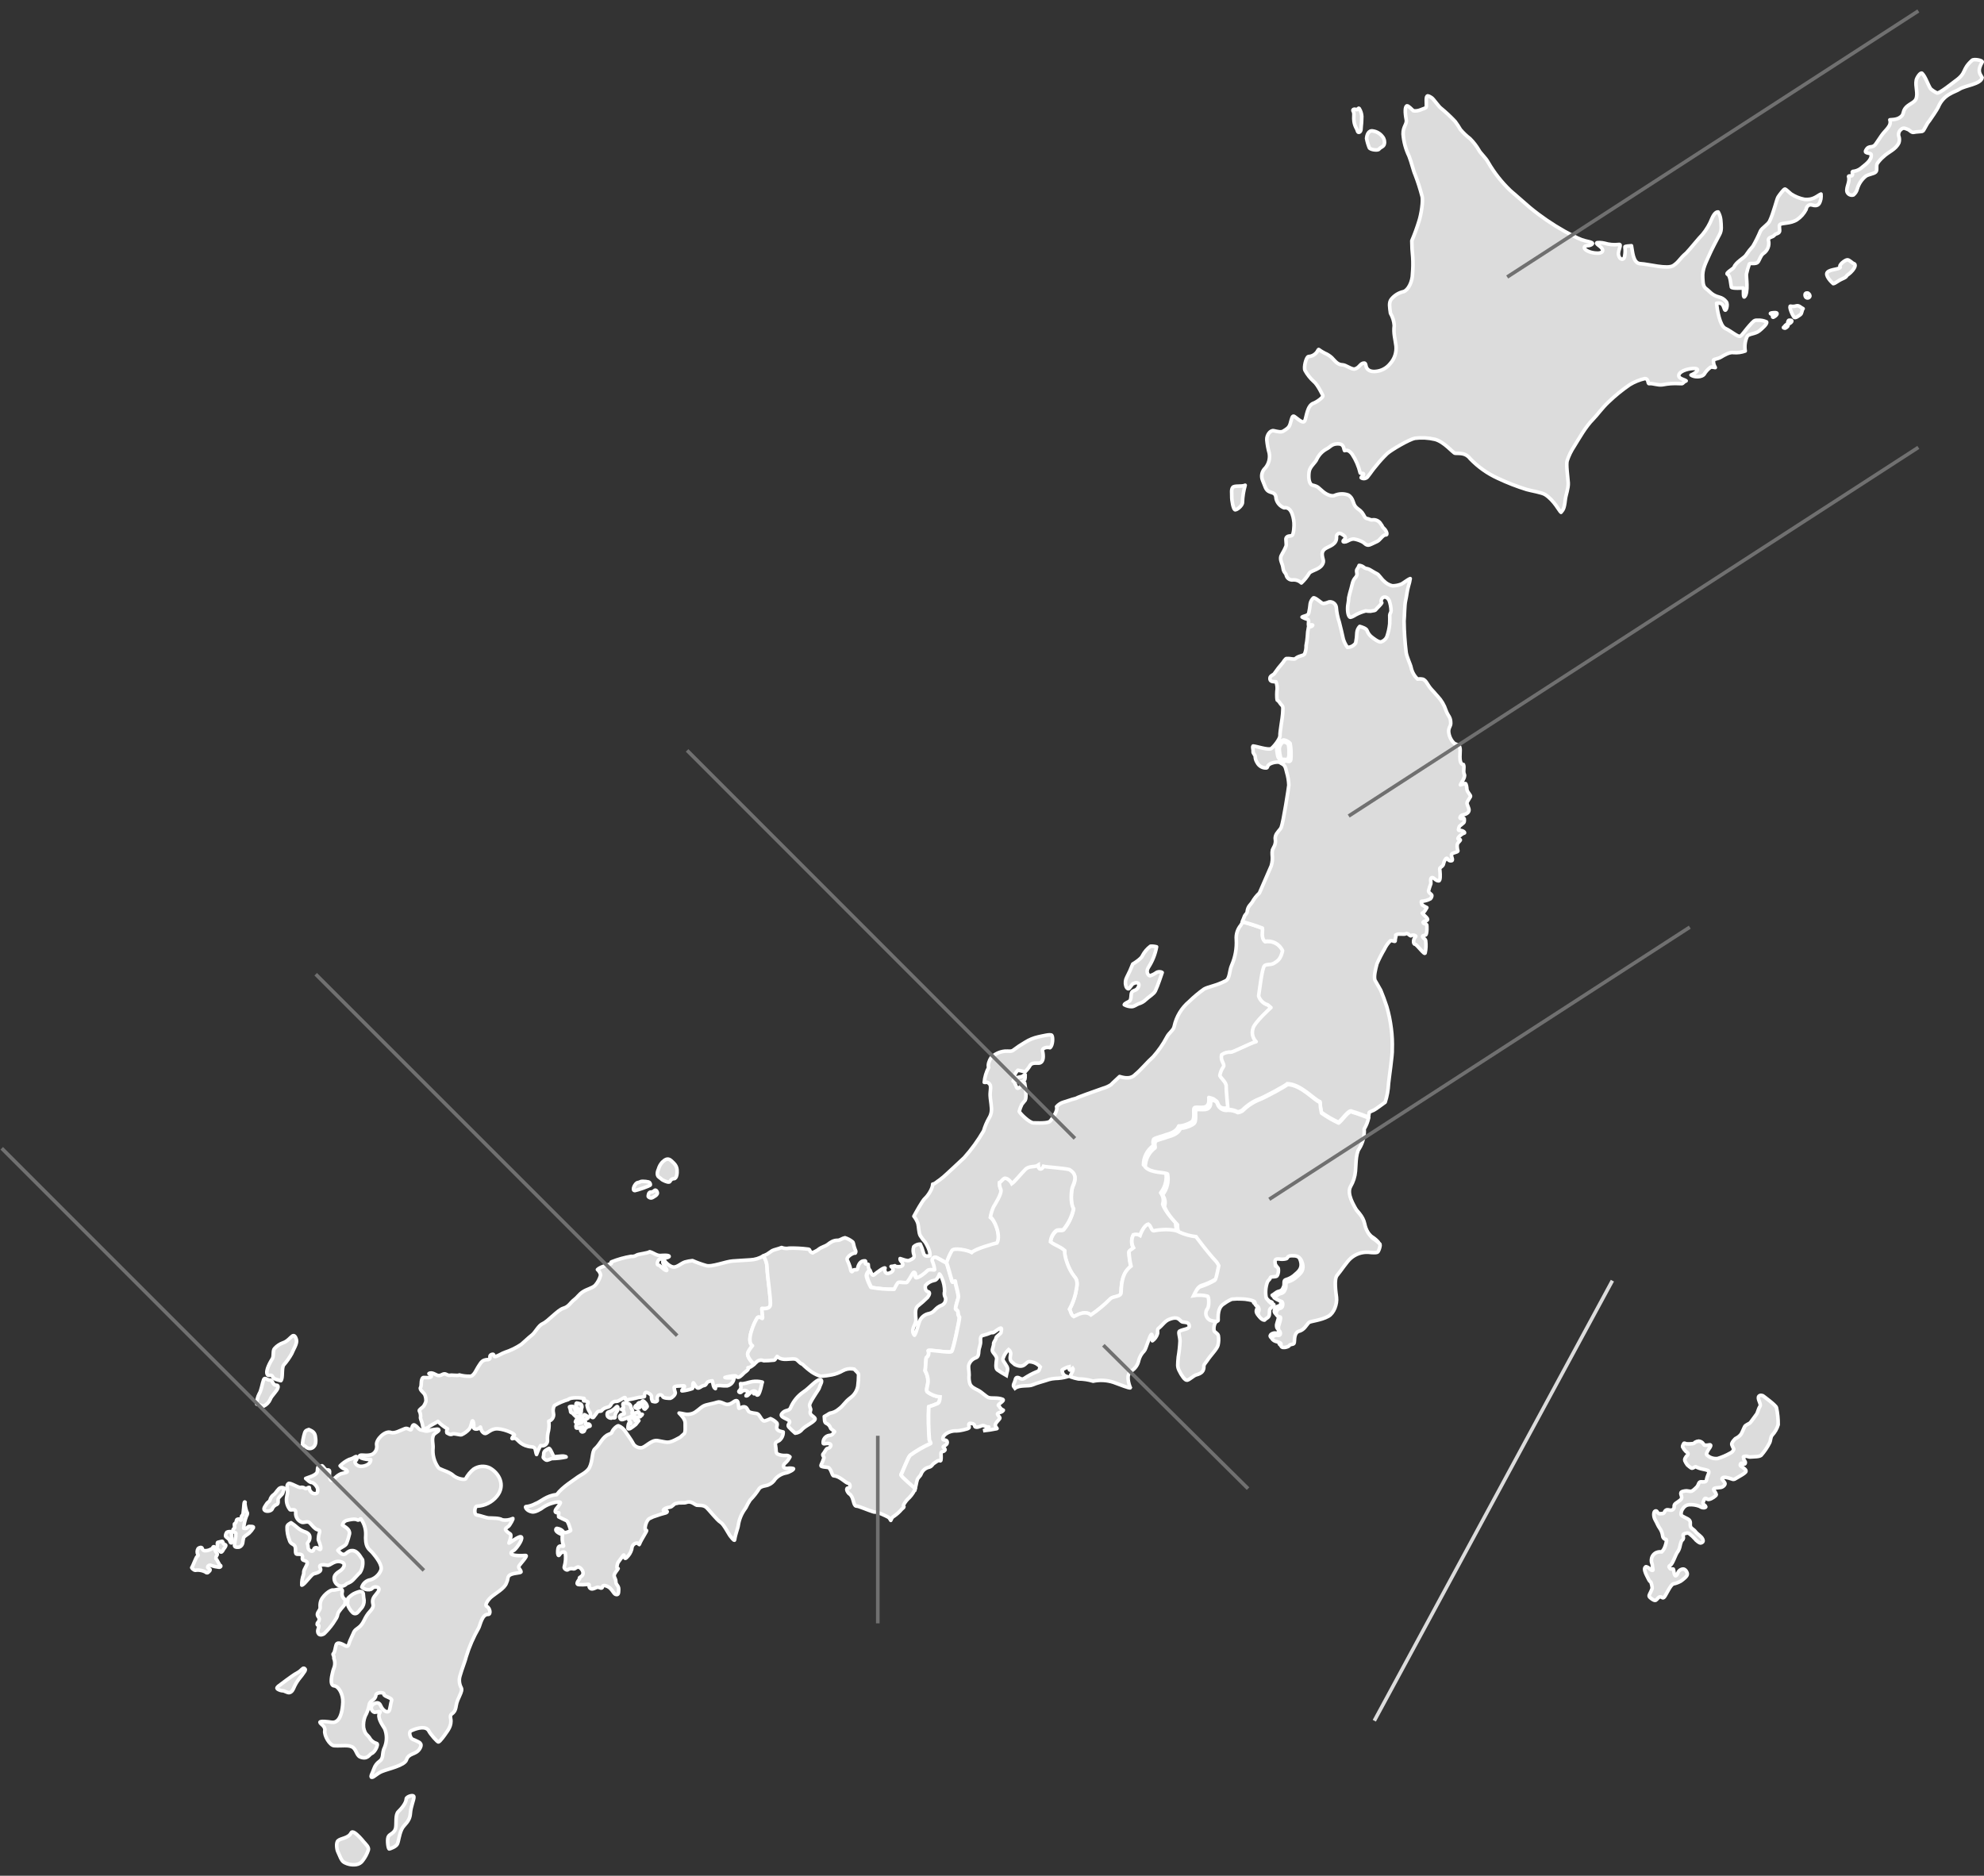 <?xml version="1.0" encoding="utf-8"?>
<!-- Generator: Adobe Illustrator 25.4.1, SVG Export Plug-In . SVG Version: 6.00 Build 0)  -->
<svg version="1.1" id="レイヤー_1" xmlns="http://www.w3.org/2000/svg" xmlns:xlink="http://www.w3.org/1999/xlink" x="0px"
	 y="0px" viewBox="0 0 550 520" style="enable-background:new 0 0 550 520;" xml:space="preserve">
<rect x="0" y="0" width="550" height="520" fill="#333333" stroke="none"/>
<style type="text/css">
	.st0{fill:#DCDCDC;stroke:#FFFFFF;stroke-linecap:round;stroke-linejoin:round;}
	.st1{fill:#DCDCDC;stroke:#FFFFFF;stroke-linejoin:round;}
	.st2{fill:none;stroke:#707070;}
	.st3{stroke:#FFFFFF;stroke-linecap:round;stroke-linejoin:round;}
	.st4{fill:none;stroke:#DCDCDC;}
	.st5{fill:#DCDCDC;stroke:#FFFFFF;}
	.st6{fill:none;}
</style>
<g id="グループ_3295" transform="translate(-264.646 -264.08)">
	<g id="コンポーネント_70_6" transform="translate(410.201 644.414)">
		<g id="グループ_3264">
			<path id="パス_747534" class="st0" d="M72.782,26.737c-1.24,0.1-1.514-0.743-0.657-1.477c0.552-0.47,0.999-1.051,1.311-1.706
				c-0.306-0.304-0.735-0.451-1.163-0.4c-0.788,0.065-1.579-0.071-2.3-0.394c-0.534-0.314-0.311-1.351-0.531-2.323
				s0.211-0.954,1.025-1.423c0.715-0.572,1.119-1.448,1.091-2.363c-0.417-0.177-2.08-0.171-1.757-1.551
				c0.163-0.686,0.1-0.743-0.02-0.966c-0.487-0.514-1.081-0.914-1.74-1.171c-0.485,0.238-0.986,0.441-1.5,0.608
				c-0.15,0.055-0.317,0.046-0.46-0.026c-0.355-0.254-0.641-0.592-0.834-0.983c-0.726-1.166-0.843-0.968-1.98-1.163
				c-1.137-0.195-1.283-0.351-1.551-0.9c-0.711-1.468-1.657-0.6-2.385-0.4c-0.226,0.066-0.046-1.854-0.591-2.088
				c-0.689-0.3-1.331,1.008-2.711,0.994c-0.766-0.006-1.828-0.92-2.688-0.623c-1.163,0.408-3.085,0.66-3.8,1.028
				c-1.12,0.586-2.037,1.766-3.154,2.125c-0.766,0.262-1.592,0.296-2.377,0.1c-0.431-0.108-0.869-0.185-1.311-0.229
				c0.366,0.389,1.722,1.66,1.683,2.754s0.2,2.731-0.386,3.071c-0.148,0.089-0.529,0.5-0.874,0.783
				c-0.157,0.122-0.327,0.226-0.508,0.309c-3.025,1.671-3,1.2-5.868,0.72c-1.825-0.306-3.514,2.071-4.668,1.988
				c-0.764,0.017-1.491-0.331-1.957-0.937c-0.794-1.494-1.86-2.84-2.283-3.517c-0.453-0.741-1.132-1.317-1.937-1.643
				c-0.3-0.029-0.928,0.46-1.377,1.02c-0.706,0.886-0.146,0.92-1.271,1.337c-1.84,0.686-2.411,2.783-3.882,4.02
				c-0.869,0.731-0.551,3.271-1.511,5.185c-0.663,1.323-2.657,2.2-3.128,2.565c-1.154,0.908-4.337,2.76-5.959,4.957
				c-2.845,0.237-4.414,1.98-5.859,2.488c-0.84,0.467-1.767,0.756-2.723,0.848c-0.211,0,0.14,1.171,1.794,1.451
				c0.78,0.129,2.291-0.66,3.2-1.385c0.807-0.511,1.69-0.889,2.617-1.12c0.343-0.163,2.268-0.5,1.971,0.054
				c-0.791,1.46-1.443,1.645-1.4,2.365c0.031,0.463,1.114,0.217,0.986,0.357c-0.076,0.362-0.091,0.733-0.046,1.1
				c0,0,1.874,0.948,2.174,1.054s0.683,1.1,0.946,1.98c0.2,0.68,0.383,0.751-0.071,0.948s-1.406,0.691-1.84,0.069
				s-1.751-1-1.877-0.788c-0.523,0.857,1.091,1.4,1.731,1.728c-0.153,0.926-0.079,1.876,0.214,2.768
				c0.371,0.666-0.243,0.229-0.9,0.343s-0.617,1.16-0.64,1.651s0.137,1.357,0.5,0.757c0.52-0.863,1.363-0.963,1.605-0.483
				c0.187,1.235,0.102,2.496-0.249,3.694c-0.306,0.608,0.591,1.111,0.874,0.991c0.399-0.304,0.908-0.424,1.4-0.331
				c0.683,0.169,0.643-0.194,1.374-0.454s2.388,1.711,0.971,2.631c-0.92,0.588-0.066,0.169-0.537,0.806s-0.96,1.431-0.006,1.428
				c0.723,0.049,1.448,0.032,2.168-0.051c1.28-0.234,0.069,0.56,1.011,1.148c0.571,0.357,1.488-0.349,1.971-0.377
				s1.214,0.629,1.331-0.123s1.543-0.134,2.051,0.337c0.932,0.86,1.106,1.706,1.728,1.808s0.688-0.26,0.714-1.414
				s-0.791-1.183-0.794-2.174s-0.834-1.343-0.26-2.288s1.169-1.443,0.783-1.343s-0.2-1.194,0.149-1.74s0.868-1.16,1.408-1.9
				c0.414-0.56,0.028,1.5,0.911,0.606c0.671-0.622,1.158-1.418,1.405-2.3c0.094-1.346,0.9-1.717,1.6-1.714
				c0.36,0.006,0.394,0.737,0.56,0.294c0.511-1.38,2.3-3.871,1.928-3.8c-0.811,0.154-0.154-2.825,0.88-3.308
				c0.635-0.343,1.308-0.612,2.005-0.8c0.688-0.254,1.389-0.471,2.1-0.651c1.106-0.209,0.871-0.737,0.277-0.674
				c-1.268,0.14-0.268-0.86,1.186-1c0.811-0.077,1.194-1.123,1.914-1.051c1.043-0.369,1.877,0.043,2.782-0.3
				c1.28-0.483,2.357,0.717,2.825,0.8s1.8-0.137,2.634,0.608s2.948,3.52,3.965,4.131c0.894,0.534,2.323,3.434,2.731,3.885
				c0.123,0.14,1.083,1.42,1.14,1.011c0.254-1.777,0.994-3.411,1.028-4.1c0.254-1.645,0.901-3.204,1.886-4.545
				c0.083-0.126,0.157-0.231,0.237-0.348c0.333-0.715,0.716-1.405,1.146-2.066c0.967-0.98,1.823-2.064,2.554-3.231
				c0.643-0.714,1.834-0.674,2.463-0.954c0.806-0.313,1.485-0.885,1.931-1.625c0.8-0.913,1.889-1.524,3.085-1.731
				c0.763-0.14,2.208-0.946,1.985-1.186C73.872,26.66,73.319,26.638,72.782,26.737z"/>
			<path id="パス_747535" class="st0" d="M60.032,5.499c0.419-0.46,1.131-0.492,1.591-0.074c0.037,0.034,0.071,0.069,0.103,0.107
				c0.171,0.546-0.714,1.086-0.431,1.12c0.634,0.083,1.146-1.317,2.111-1.374c0.231-0.004,0.456,0.08,0.626,0.237
				c0.091,0.143-0.774,0.523-0.6,0.551c0.8-0.157,0.737,0.363,0.894,0.354c0.368-0.017,0.52-0.12,1.028-1.857
				c0.137-0.466,0.26-1.368,0.431-1.731c-0.909-0.24-1.858-0.29-2.788-0.149c-1.151,0.16-2.228,0.74-3.254,0.563
				c-0.043,0.294,0.243,0.886,0.04,1.374c-0.112,0.27-0.28,0.512-0.494,0.711C59.107,5.502,59.667,5.985,60.032,5.499z"/>
			<path id="パス_747536" class="st0" d="M27.979,12.867c0.456-0.116,0.901-0.273,1.328-0.469c0.126-0.146,0.64-0.186,0.42-0.783
				s0.3-0.611-0.029-1.117c-0.218-0.308-0.356-0.665-0.4-1.04c-0.147-0.366-0.452-0.647-0.829-0.763
				c-0.254-0.029-1.054-0.26-1.28,0.06s0.291,1.166,0.046,1.337c-0.06,0.04-0.566,0.149-0.54,0.3
				c0.011,0.083,0.54,0.177,0.563,0.271c0.126,0.434,0.334,0.951,0.209,0.983c-0.2,0.06-1.72,0.166-1.057,1.354
				C26.699,13.518,27.648,12.993,27.979,12.867z"/>
			<path id="パス_747537" class="st0" d="M28.922,12.983c-0.175,0.168-0.181,0.446-0.013,0.621
				c0.03,0.031,0.065,0.058,0.102,0.079c0.181,0.156,0.271,0.394,0.24,0.631c-0.066,0.146-0.36-0.2-0.529-0.031
				c-0.153,0.444-0.213,0.915-0.177,1.383c0.006,0.28,0.683,0.034,0.777-0.071c0.481-0.318,0.944-0.665,1.385-1.037
				c0.134-0.211,0.591-0.706,0.84-1.057c-0.3,0.021-0.6,0.024-0.9,0.009c-0.174-0.017-0.209-0.466-0.537-0.686
				C29.716,12.647,29.255,12.708,28.922,12.983z"/>
			<path id="パス_747538" class="st0" d="M31.307,12.589c0.191-0.083,0.686-0.131,0.783-0.331c0.097-0.2,0.706-0.514,0.314-0.511
				s-0.808-0.077-0.783-0.317s-0.123-0.5-0.3-0.374c-0.126,0.09-0.264,0.16-0.411,0.209c-0.266,0.117-0.783,0.117-0.7,0.391
				s0.009,0.8,0.3,0.894C30.764,12.652,31.044,12.665,31.307,12.589z"/>
		</g>
	</g>
	<g id="コンポーネント_63_5" transform="translate(454.985 469.5)">
		<g id="グループ_3285" transform="translate(49.306 47.562)">
			<path id="パス_747576" class="st1" d="M41.772,45.882c-0.264,0.04,0.241,0.384,0.335,0.564c0.421,0.782,1.621,0.645,2.174,0.06
				c0.352-0.367,0.229-1.006,0.266-1.544c-0.126-0.006-0.252-0.026-0.318,0.126l-0.51,0.375
				C43.19,45.541,42.318,45.793,41.772,45.882z"/>
			<path id="パス_747577" class="st1" d="M76.031,25.288c0.735-0.207,1.406-0.595,1.951-1.129c0.917-0.874,2.257-1.59,2.644-2.418
				c0.8-1.7,1.656-4.446,1.908-5.113c-0.529-0.314-1.194-0.285-1.693,0.074c-0.518,0.375-1.098,0.655-1.713,0.828
				c-0.367-0.017-1.3-1.008-0.355-2.415c1.095-1.706,1.844-3.611,2.206-5.606c-0.547-0.15-1.116-0.209-1.682-0.175
				c-0.932,0.698-1.695,1.597-2.232,2.63c-0.224,0.719-2.051,1.971-2.693,2.312c-0.478,1.255-1.031,2.481-1.656,3.67
				c-0.38,0.717-0.473,1.552-0.261,2.335c0.083,0.5,0.481,0.914,0.751,0.854s0.974-1.3,1.26-1.412
				c0.567-0.232,0.728-0.347,1.189-0.221c0.716,0.195,0.438,1.1-0.077,1.659s-1.177,0.39-1.487,0.988s0,2.051-0.71,2.472
				c-0.341,0.206-1.289,0.582-1.358,0.931c0.645,0.37,1.38,0.553,2.123,0.53C74.858,26.027,75.369,25.52,76.031,25.288z"/>
			<path id="パス_747578" class="st1" d="M111.105,8.093c-1.142-1.062-0.511-2.712-0.677-3.686
				c-1.825-0.696-3.685-1.294-5.573-1.793c-0.159,0.312-0.335,0.615-0.528,0.908c-0.919,1.098-1.366,2.516-1.242,3.943
				c0.145,2.459-0.297,4.918-1.29,7.172c-0.677,1.467-0.457,3.686-1.665,4.3c-2.886,1.462-4.742,1.567-6.018,2.3
				c-1.454,1.038-2.824,2.188-4.1,3.438c-2.107,1.764-3.564,4.18-4.143,6.866c-0.208,1.156-1.439,1.739-2.073,3.035
				c-1.023,1.941-2.278,3.751-3.737,5.39c-1.622,1.445-3.495,3.735-4.951,4.894c-1.148,1.274-2.772,1.1-4.374,0.6
				c-0.64,0.619-1.97,1.8-2.373,2.261c-0.67,0.439-1.404,0.771-2.176,0.985c-0.588,0.243-4.34,1.5-6.375,2.3
				c-0.408,0.145-0.806,0.317-1.191,0.514c-1.325,0.317-2.592,0.831-3.366,1.028c-0.777,0.219-1.472,0.662-2,1.273
				c0.46,1.228-1.285,3.34-1.7,3.923s-2.093,0.66-4.714,0.571c-1.079-0.034-3.612-2.472-3.943-3.169
				c0.177-0.683,0.423-1.346,0.734-1.979c0.08-0.126,0.879-1.042,0.928-1.133c0.46-0.891,0.063-3.549-0.154-4.774
				c-0.588,0.26-1.2,1.239-1.779,1.433c-0.491,0.168-0.46-0.477-0.831-1.1c-0.191-0.326-0.166-0.865-0.6-0.865
				c0.38-0.443,0.234-0.908,0.294-1.142c0.146-0.714,0.509-1.366,1.039-1.867c0.679,0.114,1.352,0.262,2.016,0.443
				c0.522-0.53,0.978-1.121,1.356-1.762c0.582-0.982,2.044-0.525,2.652-0.685c1.122-0.3,1.142-1.89,0.811-3.323
				c-0.194-0.834,1.153-1.173,2.07-0.914c0.811-0.617,0.874-2.978,0.494-3.435c-0.34-0.4-2.475,0.166-3.726,0.42
				c-1.31,0.289-2.56,0.805-3.692,1.525c-1.101,0.637-2.16,1.343-3.172,2.113c-0.62,0.545-1.487,0.254-2.373,0.328
				c-1.467,0.131-2.839,0.78-3.871,1.83c-0.46,0.639-0.988,2.027-0.662,2.689c-0.678,1.28-1.095,2.682-1.225,4.125
				c0.585,0.12,0.745-0.337,1.49,0.477c0.543,0.591,0.071,2.047,0.148,3.243c0.051,1.008,0.26,1.967,0.328,3.055
				c0.168,1.1-0.065,2.224-0.657,3.166c-0.628,1.113-1.127,2.296-1.485,3.523c-1.536,2.651-3.34,5.138-5.382,7.423
				c-1.43,1.333-3.343,3.152-4.794,4.465c-0.62,0.595-1.275,1.152-1.962,1.667c-0.828,0.511-1.365,1.171-1.984,1.2
				c0.04,1.231-1.37,3.295-2.11,3.926s-2.712,4.274-3.095,4.979c0.477,0.589,0.849,1.255,1.1,1.97
				c0.237,0.862,0.217,2.612,0.654,3.389c0.405,0.66,0.874,1.279,1.4,1.847c1.008,1.633,1.43,3,1.279,3.74
				c-0.993,0.223-1.585,0.146-1.821-0.919c-0.206-0.793-0.491-1.563-0.848-2.3c-0.674-0.009-1.324,0.248-1.81,0.714
				c-0.238,0.759-0.21,1.576,0.08,2.316c0.2,0.728-0.308,1.048-1.311,1.487c-0.551,0.243-1.89-0.314-2.547-0.511
				c-0.1,0.705,0.682,0.845,0.754,1.639c0.069,0.739-1.95,0.779-2.2,0.351c-0.343,0.11-0.699,0.175-1.059,0.194
				c1.43,1.176-0.3,1.853-0.848,1.936c-0.916,0.143-1.045-1.159-0.817-1.493c-0.254-0.283-2.25,1.188-3.135,1.936
				c-0.325,0.274-0.759-0.545-1.045-1.351c0,0-1.048,1.051-0.8,1.879c0.296,1.017,0.706,1.997,1.222,2.921
				c2.13,0.381,4.291,0.561,6.455,0.537c0,0,0.779-1.742,1.228-1.942c0.148-0.068,2.17,0.231,2.358,0
				c0.839-1.056,1.562-2.672,1.8-2.727c0.565-0.134,0.186,1.5,0.768,1.482c0.737-0.028,2.427-1.3,3.046-1.976
				c0.477-0.528,1.936-0.077,2.019-0.24c-0.102-0.845-0.326-1.671-0.665-2.452c-0.122-0.429,0.127-0.875,0.555-0.997
				c0.12-0.034,0.247-0.04,0.37-0.017c0.337,0.054,2.59,1.41,2.978,1.593c0.384-1.168,0.886-2.293,1.5-3.358
				c0.517-0.865,4.362-0.117,5.465,0.522c1.054-1.022,6.127-2.427,6.995-2.635c1.162-2.221-0.819-6.618-1.836-7.12
				c0.166-0.961,0.451-1.898,0.848-2.789c0.4-0.705,2.427-3.792,2.039-4.859c-0.283-0.568-0.42-1.196-0.4-1.83
				c0.177-0.04,1.1-1.15,1.362-1.228c0.891-0.274,2.016,1.213,2.11,1.442c0.745-0.517,2.424-2.627,3.709-3.917
				c1.108-1.1,2.547-0.5,3.535-1.162c0,1.3,1.014,1.428,1.479,0.311c0.931,0.223,5.416,0.463,7.175,0.9
				c1.867,1.176,1.819,2.527,0.885,4.582c-0.445,0.979-0.7,4.828,0.24,6.19c-0.445,2.099-1.39,4.059-2.755,5.713
				c-0.554,0.482-1.71-0.177-2.31,0.591c-0.765,0.775-1.233,1.793-1.322,2.878c1.362,1.039,2.612,1.225,3.926,2.4
				c-0.154,1.388,0.928,5.048,2.712,7.212c1.23,1.336,0.528,3.041,0.283,4.7c-0.365,1.503-0.924,2.952-1.662,4.311
				c0.391,0.628,0.391,1.585,1.171,2.019c1.647-0.831,3.295-1.6,4.759-0.451c1.91-1.297,3.691-2.774,5.319-4.411
				c0.845-0.905,2.969-0.44,3.015-1.83c0.1-3.086,0.517-5.53,2.735-7.246c-0.302-1.281-0.488-2.586-0.554-3.9
				c-0.006-0.46,0.882-0.808,1.256-1.131c-0.611-1.131-0.629-2.49-0.048-3.637c0.617-0.194,1.286-0.121,1.847,0.2
				c0.18-0.557,1.131-2.887,2.29-3.121c0.868,0.554,0.768,2.027,1.676,1.8s5.11-0.754,7.015,0.448
				c-0.331-0.772-0.48-1.609-0.437-2.447c0,0-2.989-2.972-3.609-5.116c0.363-1.063,0.154-2.237-0.554-3.109
				c1.302-1.644,1.814-3.777,1.4-5.833c-1.005-0.6-4.408-0.163-6.175-1.916c0.015-2.112,1.028-4.092,2.732-5.339
				c0.1-0.434-0.283-0.816,0.117-1.782c0.691-0.5,2.181-0.722,3.512-1.262c2.258-0.6,3-1.416,3.432-2.4
				c1.028,0.148,3.546-0.865,3.871-1.45c0.685-1.239-0.126-3.517,0.622-3.672s2.535,0.243,3.223-0.38
				c0.671-0.608,0.671-1.313,0.608-2.387c1.016,0.308,1.633,0.28,1.907,1.245c0.434,1.203,1.674,1.916,2.932,1.687
				c0,0-0.548-5.819-0.491-6.424c0.1-1.042-1.493-2.273-1.767-2.978c0.157-0.86,0.493-1.678,0.985-2.4
				c0.551-0.739-0.962-1.684-0.451-3.372c0.74-0.51,1.63-0.756,2.527-0.7c0.385,0.14,5.456-2.53,7.006-2.9
				c-0.949-0.949-1.288-2.348-0.879-3.626c0.288-1.6,4.982-5.821,4.982-5.821l-0.888-0.768c-1.196-0.341-2.144-1.255-2.53-2.438
				c0.206-1.159,0.951-7.946,1.676-8.428s1.747-0.1,2.687-0.7s1.75-1.065,2.275-3.4C115.191,8.779,113.15,7.707,111.105,8.093z"/>
		</g>
		<line id="線_673" class="st2" x1="0.13" y1="2.614" x2="107.645" y2="110.177"/>
	</g>
	<path id="パス_747533" class="st3" d="M646.688,608.363c-0.571-0.6-1.218-1.123-1.924-1.556
		c-1.197-1.053-2.008-2.476-2.305-4.042c-0.529-2.4-1.983-3.148-2.485-4.182c-0.4-0.826-2.6-4.137-1.42-6.2
		c0.762-1.301,1.224-2.756,1.351-4.259c0.131-0.84,0.005-4.885,1.037-6.222c1.019-1.625,1.501-3.53,1.377-5.445
		c0.579-0.951,0.995-1.992,1.231-3.08c0,0-3.405-1.317-4.565-1.594c-0.786-0.777-2.88,2.485-3.74,3.025
		c-1.666-0.767-3.257-1.689-4.751-2.754c-0.217-0.978-0.351-1.973-0.4-2.974c-1.646-0.52-5.194-4.868-9.073-4.959
		c-0.2,0.417-6.8,3.94-7.836,4.245c-1.702,0.699-3.248,1.729-4.548,3.031c-0.399,0.284-0.864,0.462-1.351,0.517
		c-0.828-0.436-1.752-0.661-2.688-0.654c-1.258,0.23-2.499-0.482-2.934-1.685c-0.274-0.968-0.891-0.94-1.908-1.248
		c0.063,1.077,0.063,1.78-0.609,2.388c-0.688,0.623-2.477,0.226-3.225,0.38s0.063,2.434-0.623,3.677
		c-0.326,0.586-2.842,1.6-3.874,1.448c-0.428,0.983-1.174,1.8-3.434,2.4c-1.328,0.54-2.822,0.76-3.514,1.263
		c-0.4,0.966-0.02,1.348-0.117,1.783c-1.704,1.248-2.717,3.229-2.731,5.342c1.766,1.754,5.171,1.323,6.179,1.917
		c0.412,2.059-0.103,4.194-1.408,5.839c0.708,0.872,0.918,2.048,0.554,3.111c0.62,2.143,3.611,5.117,3.611,5.117
		c-0.043,0.839,0.106,1.676,0.437,2.448c1.426,0.62,2.935,1.027,4.479,1.208c0.314,0.483,0.643,0.826,0.92,1.22
		c0.826,1.151,3.8,4.837,4.428,5.4c0.391,0.411,0.706,0.888,0.931,1.408c-0.134,0.577-0.631,3.194-0.886,3.742
		c-1.231,0.724-2.539,1.307-3.9,1.74c-1.028,0.274-1.763,2-2.148,2.783c1.281-0.208,2.591-0.15,3.848,0.171
		c0.386,0.1,0.469,2.7,0.029,3.348c-0.764,0.9-0.654,2.249,0.246,3.014c0.106,0.09,0.221,0.17,0.342,0.237
		c0.562,0.208,1.152,0.332,1.751,0.368c0.08-0.191,0.8-0.406,0.794-0.566c-0.08-2.394,0.286-3.885,1.694-4.668
		c0.647-0.488,1.353-0.894,2.1-1.208c0.923-0.1,1.853-0.121,2.78-0.063c0.937-0.02,3.325,0.366,3.568,0.84s-0.057,0.854,0.651,1.08
		c0.513,0.38,0.674,1.076,0.38,1.643c-0.551,1.188,1.506,2.7,1.794,2.211c0.254-0.429,0.851-0.437,1.134-1.083
		c0.177-0.394,0.06-1.451,0.186-1.754c0.249-0.617,1.945-1.24,0.8-1.571c-0.311-0.089-0.58-0.091-1.745-1.571
		c-0.315-1.504-0.205-3.066,0.317-4.511c0.54-0.911,0.56-0.426,0.84-1.251c0.1-0.286,1.708-0.049,1.894-0.509
		c0.304-0.62,0.398-1.322,0.266-2c-0.22-0.474-0.791-0.554-0.789-0.723c0.017-0.954-0.631-2.048,1.043-1.88
		c0.64,0.114,1.297,0.092,1.928-0.066c0.269-0.06,0.286-0.243,0.434-0.44s0.423-0.409,1.148-0.4c1.031,0.014,2.323-0.1,2.943,2.117
		c0.491,1.765-0.343,2.7-1.443,3.6c-0.733,0.726-1.64,1.251-2.634,1.525c-0.82,0.177-0.309,1.2-0.631,1.9s-0.363,1.12-1.463,1.371
		c-0.6,0.131-1.354,0.954-1.666,1c-0.428,0.06,1.646,1.086,2,1.146c0.514,0.086,0.574,1.674-0.2,1.868
		c-0.748,0.139-1.284,0.8-1.268,1.56c0.109,0.494,0.537,0.853,1.043,0.874c0.609-0.057-0.4,2.431-0.409,2.865
		c-0.009,0.711,0.131,0.877,0.369,1.12c0.174,0.177,0.531,1.383-0.7,1.1c-0.468-0.111-1.965,0.44-1.237,1.206
		c0.78,0.826,2.423,0.517,2.294,1.411c-0.194,1.343,2.157,0.623,2.328,0.22c0.171-0.403,1.005-0.206,1.28-0.588
		s-0.2-2.614,1.2-3.311c1.654-0.371,2.151-1.714,2.908-2.451c0.437-0.431,3.257-0.549,5.442-1.768
		c1.506-0.84,2.46-3.362,2.228-5.234c-0.16-1.306-0.748-5.014,0.168-6.094c1.014-1.2,2.788-3.911,3.768-4.719
		c1.362-1.203,3.15-1.807,4.962-1.677c1.191,0.131,2.46,0.2,2.631-0.183c0.287-0.521,0.474-1.091,0.554-1.68
		C646.734,608.632,646.688,608.363,646.688,608.363z"/>
	<g id="コンポーネント_58_5" transform="translate(602.68 385.5)">
		<g id="グループ_3267" transform="translate(0 32.715)">
			<path id="パス_747553" class="st0" d="M69.593,66.721c0.217-0.389-0.78-1.037-0.971-2.008c-0.02-0.543-0.183-1.714-0.48-1.643
				c-0.637,0.16-1.028,0.326-1.331,0.389c0.157-0.506,1.451-2.123,1.1-2.894c-0.431-0.928,0.106-1.888-0.251-2.745
				c-0.883-0.014-0.974-1.368-0.977-2.16c0.011-1.4,0.249-2.38-0.268-3.114c-0.214-0.306-0.872-0.183-1.509-0.791
				c-0.754-0.816-1.224-1.855-1.337-2.96c-0.089-1.143,0.551-1.588,0.563-2.343c0.023-1.92-0.689-1.9-1.326-3.674
				c-0.466-1.437-1.243-2.753-2.274-3.857c-0.169-0.157-0.794-0.894-0.931-1.057c-0.3-0.354-0.826-0.834-1.328-1.511
				c-0.694-0.923-0.931-1.731-1.771-2.165c-0.507-0.122-1.034-0.141-1.548-0.054c-0.925-0.87-1.559-2.004-1.814-3.248
				c-0.123-0.731-1.148-2.777-1.36-4.105c-0.356-2.909-0.553-5.835-0.591-8.765c0.146-1.343,0.131-4.351,0.423-5.605
				c0.329-1.411,0.4-2.665,0.786-4c0.225-0.7,0.395-1.417,0.509-2.143c-0.846,0.329-2,1.368-2.62,1.588
				c-0.74,0.27-1.52,0.411-2.308,0.417c-0.886-0.196-1.696-0.646-2.331-1.294c-0.728-0.588-1.388-1.786-1.977-2.06
				c-0.763-0.36-1.691-1.006-2.237-1.26s-0.851-0.04-1.526-0.631c-0.345-0.239-0.747-0.383-1.165-0.417
				c-0.157,0.617-0.672,1.046-0.694,1.426c-0.037,0.657,0.42,1.137-0.354,1.98s-0.817,1.743-1.146,2.905
				c-0.249,0.877-0.6,2.111-0.683,2.637c-0.026,0.57-0.089,1.138-0.189,1.7c-0.214,0.988-0.208,3.011,0.434,3.662
				c0.248,0.249,1.051-0.226,1.74-0.643c0.864-0.457,1.778-0.814,2.723-1.063c0.434,0.067,0.872,0.097,1.311,0.091
				c1.146-0.183,1.306-0.183,1.491-0.443c0.274-0.386,1.457-1.4,1.645-1.911c-0.4-0.2-0.094-1.357,0.52-1.526
				c0.674-0.183,1.223,0.291,1.545,0.937c0.314,0.914,0.489,1.871,0.517,2.837c0.006,0.369-0.38,0.906-0.371,1.2
				c0.006,0.526,0.034,1.526-0.012,2.417c-0.126,1.242-0.4,2.464-0.814,3.642c-0.33,0.66-0.917,1.154-1.623,1.368
				c-0.743,0.091-2.108-1.02-2.56-1.371c-0.587-0.454-1.031-1.068-1.277-1.768c-0.166-0.623-1.628-1.048-2.043-1.163
				c-0.442,0.456-0.717,1.048-0.78,1.68c-0.026,0.983-0.137,1.962-0.334,2.925c-0.523,0.744-1.371,1.193-2.28,1.208
				c-0.504-0.689-0.891-1.456-1.146-2.271c-0.171-0.771-0.943-4.145-1.122-4.737c-0.452-1.335-0.731-2.722-0.831-4.128
				c-0.152-0.946-1.027-1.601-1.977-1.48c-0.512,0.223-1.049,0.383-1.6,0.477c-0.417,0.043-2.1-1.708-2.751-1.6
				c-0.456,0.428-0.767,0.987-0.891,1.6c-0.081,0.869-0.214,1.732-0.4,2.585c-0.209,0.851-1.343,0.774-1.865,1.143
				c0.489,0.293,1.023,0.503,1.58,0.623c0.42,0.32,0.111,1.128,0.191,1.614c0.617-0.046,1.223-0.18,1.186,0.046
				c-0.034,0.2-0.591,0.511-1.16,0.46c-0.196,0.919-0.308,1.854-0.337,2.794c-0.067,0.793-0.181,1.581-0.34,2.36
				c0.038,0.818-0.113,1.634-0.443,2.383c-0.343,0.483-1.646,0.434-2.514,1.231c-0.389,0.354-1.371-0.091-2.277,0
				c-0.309-0.051-0.434-0.04-1.26,1.2c-0.807,0.907-1.555,1.863-2.24,2.865c-0.231,0.491-1.208,0.628-1.283,1.314
				c-0.114,1.026,0.74,1.034,1.657,1.04c0.335,0.846,0.428,1.769,0.268,2.665c-0.038,0.574-0.042,1.149-0.011,1.723
				c0.009,0.242,0.042,0.482,0.1,0.717c0.509,0.246,0.86,1.046,1.154,1.306c0.606,0.531,0.4,1.026,0.351,2.445
				c-0.034,1.037-0.791,5.017-0.743,6.059c0.046,0.943-1.754,3.162-2.417,3.608c-0.777,0.523-4.142-0.657-5.036-0.7
				c-0.269,0.331,0.08,1.051,0,1.477c-0.106,0.563,0.611,0.977,0.588,1.457c0.022,0.604,0.213,1.189,0.549,1.691
				c0.487,0.936,1.474,1.505,2.528,1.457c0.534-0.029,0.006-0.76,1.443-1.306c0.677-0.258,1.403-0.36,2.125-0.3l1.04,0.6
				c0.786,0.549,0.823,1.508,1.043,2.243c0.347,1.148,0.546,2.336,0.591,3.534c-0.023,0.474-1.531,10.316-2.12,11.721
				c-0.291,0.694-1.334,1.44-1.577,2.434c-0.248,1.017,0.257,1.077-0.22,2.528c-0.074,0.229-0.523,0.983-0.608,1.231
				c-0.103,0.443-0.133,0.899-0.089,1.351c0.132,1.043,0.043,2.102-0.263,3.108c-0.591,1.357-2.637,6.048-3.28,7.536
				c-0.79,0.725-1.458,1.573-1.977,2.511c-0.394,0.663-1.274,1.123-1.423,2.717c-0.04,0.423-0.58,0.8-0.7,1.1
				c-0.186,0.483-0.406,1.088-0.651,1.6c1.89,0.498,3.752,1.096,5.579,1.791c0.166,0.974-0.468,2.625,0.674,3.688
				c2.043-0.379,4.078,0.694,4.919,2.594c-0.525,2.34-1.337,2.8-2.277,3.408s-1.954,0.22-2.688,0.7s-1.471,7.273-1.674,8.436
				c0.384,1.183,1.332,2.097,2.528,2.437l0.888,0.768c0,0-4.7,4.225-4.982,5.825c-0.412,1.279-0.073,2.681,0.877,3.631
				c-1.551,0.366-6.625,3.04-7.011,2.9c-0.897-0.058-1.788,0.189-2.528,0.7c-0.509,1.688,1,2.634,0.451,3.374
				c-0.493,0.724-0.829,1.543-0.986,2.405c0.277,0.708,1.871,1.937,1.771,2.983c-0.06,0.606,0.489,6.425,0.489,6.425
				c0.936-0.007,1.86,0.218,2.688,0.654c0.487-0.055,0.952-0.233,1.351-0.517c1.3-1.302,2.846-2.332,4.548-3.031
				c1.031-0.306,7.639-3.828,7.836-4.245c3.88,0.091,7.428,4.439,9.073,4.959c0.049,1.001,0.183,1.996,0.4,2.974
				c1.494,1.065,3.085,1.987,4.751,2.754c0.86-0.54,2.954-3.8,3.74-3.025c1.16,0.277,4.565,1.594,4.565,1.594
				c0.091-0.404,0.152-0.815,0.183-1.228c0.014-0.183,1.12-0.611,1.291-0.691c0.631-0.291,2.523-1.788,3.154-2.2
				c0.545-1.679,0.861-3.424,0.94-5.188c0.117-1.308,1.131-8.125,1.023-9.433c0.073-1.942-0.018-3.887-0.271-5.814
				c-0.252-2.058-0.67-4.092-1.249-6.082c-0.357-1.014-0.6-1.76-0.826-2.36c-0.331-0.9-0.583-1.483-0.851-2.168
				c-0.1-0.243-1.563-2.685-1.605-2.814c-0.334-1.029,0.157-2.98,0.568-4.528c0.598-1.374,1.281-2.71,2.045-4
				c0.383-0.832,0.904-1.592,1.543-2.248c0.466-0.568,1.522,0.491,1.477-0.217s0.294-0.871,0.128-1.494
				c0.677-0.566,2.291-0.023,2.825-0.369s1.211,0.863,1.474,0.531s1.591-0.04,1.22,0.3c-0.748,0.688-0.688,2.057-0.163,2.091
				s2.68,3.125,2.808,2.414c0.244-1.111,0.293-2.257,0.143-3.385c-0.071-0.52-0.5-0.52-0.8-1s0.477-0.414,0.828-0.626
				s0.429-2.805,0.186-2.951s-0.837-0.06-0.94-0.551c0.28-0.44,1.546-0.374,1.214-0.971s-1.111-1.057-1.446-1.563
				c0.543-0.077,1.111-1.237,1.294-1.534c-0.451-0.212-0.886-0.459-1.3-0.737c-0.188-0.463-0.4-1.04-0.106-1.023
				c0.848-0.043,1.674-0.283,2.414-0.7c0.183-0.131,0.571-0.937,0.237-1.154c-0.32-0.323-0.8-0.566-0.774-1.048
				c0.174-0.673,0.387-1.335,0.637-1.983c0.074-0.311-0.306-1.563,0.306-1.68c0.474-0.094,1.02,0.937,1.877,0.914
				c0.483-0.011,0.434-1.708,0.329-2.725c-0.023-0.206-0.034-0.386-0.057-0.517c-0.1-0.557,0.928-0.674,1.057-1.474
				c0.095-0.541,0.33-1.047,0.683-1.468c0.469-0.391,0.443,0.649,1.348,0.637c0.905-0.012,0.066-1.057,0.168-1.688
				s1.82-0.643,1.786-1.08c-0.177-0.56-0.243-1.149-0.194-1.734c0.246-0.926,1.6-1.351,0.366-1.531
				c-0.691-0.1,0.966-1.557,1.508-1.628s-0.24-0.808-1.105-0.757c-0.683,0.037-0.354-0.386-0.234-0.994
				c0.057-0.3,1.377-1.094,1.4-1.38c0.069-0.754,0.143-1.16-0.414-1c-0.857,0.249-0.877-0.206-0.545-0.637s2.188-0.326,2.294-1.634
				c0.037-0.477-0.514-1.411-0.56-1.9C68.615,68.16,68.953,67.858,69.593,66.721z M18.413,56.821l-0.726,0.277
				c-0.229-0.063-1.383-0.857-1.508-1.648c-0.131-0.831-0.537-2.268-0.046-3.005c0.334-0.5,1.134-1.414,1.685-1.446
				c0.693,0.095,1.331,0.432,1.8,0.951c0.263,1.497,0.324,3.023,0.183,4.537c-0.159,0.863-1.036,0.303-1.386,0.332L18.413,56.821z"
				/>
			<path id="パス_747554" class="st0" d="M17.334,51.845c-0.398,0.407-0.651,0.934-0.72,1.5c0.01,1.019,0.181,2.029,0.508,2.994
				l1.734,0.1c0.362-0.482,0.518-1.089,0.434-1.686c0.048-0.794,0.002-1.591-0.137-2.374C18.891,51.737,17.794,51.257,17.334,51.845
				z"/>
		</g>
		<path id="パス_747571" class="st2" d="M193.763,2.614L35.85,104.802"/>
	</g>
	<g id="コンポーネント_60_5" transform="translate(605.953 264.5)">
		<g id="グループ_3262" transform="translate(0 13.5)">
			<path id="パス_747519" class="st0" d="M145.907,74.855c-0.946-0.043-1.068,0.223-2.217,1.466
				c-0.951,1.031-2.091,2.748-2.565,2.96c-0.677,0.3-2.351-1.308-4.177-2.177c-1.471-0.7-2.237-5.1-2.385-6.953
				c1.668-0.291,1.788,0.6,2.2,1.68c0.388,1.008,1.1-1.457,0.46-2.111c-0.478-0.633-1.16-1.082-1.931-1.271
				c-2.068-0.517-2.62-1.6-3.574-2.283s-0.9-1.677-0.994-3.06c-0.177-2.46,0.9-4.242,1.74-6.194c0.677-1.568,2.22-4.491,2.965-5.9
				c0.566-1.063,0.446-2.148,0.28-4.06c-0.089-0.743-0.327-1.46-0.7-2.108c-0.531-0.057-1.131,0.437-1.723,1.78
				c-0.636,1.635-1.534,3.155-2.66,4.5c-0.934,0.911-3.514,4.142-4.448,5.094c-1.965,1.654-1.894,2.323-3.554,3.462
				s-6.868-0.4-9.193-0.5c-2.111-0.089-2.16-3.6-2.465-4.971c-0.546,0.034-1.866,0.111-1.828,0.329
				c0.117,0.763,0.113,1.539-0.014,2.3c-0.154,1.7-1.526,1.246-1.748-0.08s1.114-3.162,0.014-2.9
				c-1.319,0.149-2.654,0.027-3.925-0.357c-0.7-0.177-2.131-0.269-2.163-0.043c-0.02,0.134,0.191,0.386,0.766,0.8
				c1.528,1.1,1.143,2.257-1.251,1.963c-3-0.368-3.8-2.028-1.883-2.051c0.714-0.009,1.237-0.406,1.22-0.6
				c-0.032-0.317-1.114-0.52-2.017-0.734c-1.308-0.309-2.54-0.934-5.679-2.611c-3.403-1.91-6.63-4.118-9.642-6.6
				c-1.691-1.448-3.919-3.437-5.4-4.694c-2.425-2.313-4.508-4.96-6.185-7.862c-0.649-1.246-2.2-2.6-2.514-3.294
				c-0.689-1.187-1.53-2.28-2.5-3.251c-0.971-0.745-1.862-1.589-2.657-2.52c-0.447-0.773-0.937-1.521-1.466-2.24
				c-1.247-1.329-2.58-2.575-3.991-3.728c-0.526-0.363-2.034-2.534-2.486-2.837c-0.434-0.289-1.062-0.677-1.294-0.48
				c-0.423,0.357-0.131,2.194-0.229,2.954c-0.057,0.423-0.746,0.483-1.686,0.891c-0.603,0.237-1.257,0.316-1.9,0.231
				c-0.626-0.528-1.38-1.448-1.817-1.371c-0.5,0.263-0.568,1.666-0.151,3.842c0.246,1.268-0.937,1.84-0.883,3.991
				c0.158,2.116,0.714,4.182,1.64,6.091c0.763,1.948,1.194,4.074,1.688,5.128c0.74,1.919,1.371,3.878,1.891,5.868
				c0.446,1.254-0.232,5.325-0.817,7.065c-0.564,1.836-1.225,3.641-1.98,5.408c0.005,1.537,0.09,3.072,0.254,4.6
				c0.091,1.519,0.069,3.042-0.068,4.557c-0.026,2.257-1.188,4.488-2.425,4.942c-1.361,0.285-2.582,1.034-3.454,2.117
				c-0.746,0.926-0.434,2.331-0.231,3.885c0.612,1.04,0.972,2.21,1.052,3.414c-0.277,2.183,0.254,3.725,0.491,5.671
				c0.177,1.788-0.414,3.567-1.626,4.894c-0.968,1.223-2.395,1.997-3.948,2.143c-1.46,0.166-2.4-0.349-2.7-1.3
				c-0.086-0.268-0.117-1-0.531-1.011c-1.108-0.023-1.3,1.317-2.642,1.648c-0.82,0.2-2.477-1.123-3.323-1.148
				c-1.471-0.043-1.994-0.937-3.06-2.023c-0.566-0.508-1.213-0.918-1.914-1.211c-1.971-1.017-1.6-1.294-1.914-0.774
				c-0.495,1.002-1.497,1.654-2.614,1.7c-0.66,0.126-1.363,3.02-0.957,3.837c0.631,1.155,1.453,2.196,2.431,3.077
				c1.045,0.82,2.354,3.568,2.5,3.871c0.263,0.543-1.871,1.931-2.54,2.148c-1.834,0.6-1.994,3.968-2.451,4.868
				s-1.688-0.329-2.854-1.166c-0.62-0.449-0.748,0.446-1.168,1.94c-0.331,1.186-0.977,1.5-1.894,2.08
				c-0.643,0.409-1.466,0.171-2.711-0.094c-0.9-0.189-2,1.168-1.9,2.585c0.114,1.228,0.338,2.443,0.668,3.631
				c0.268,1.457-0.121,2.957-1.063,4.1c-0.951,0.846-1.273,2.195-0.808,3.38c0.757,1.68,0.789,2.785,2,3.257
				c0.889,0.346,1.708,0.286,1.777,1.9c0.275,1.154,1.101,2.099,2.208,2.525c2.36-0.48,2.7,3.648,2.745,4.074
				c0.089,0.837-0.068,3.271-0.537,3.574s-1.2-0.04-1.623,0.686c-0.211,0.366,0.16,1.811-0.046,2.3c-0.745,1.825-1.44,2.46-1.48,3.2
				c-0.063,1.151,0.477,1.511,0.649,2.828s0.754,1.351,0.883,1.963c0.153,0.783,0.83,1.355,1.628,1.374
				c0.942-0.132,1.892,0.174,2.58,0.831c0.856-0.8,1.597-1.715,2.2-2.72c0.58-0.828,3.471-1.023,3.894-3.108
				c0.166-0.808-1.168-2.6,0.591-3.722c1.111-0.706,3.2-1.088,3.051-3.265c-0.038-0.479,0.319-0.898,0.798-0.937
				c0.131-0.01,0.263,0.009,0.385,0.057c0.8,0.417,1.714,1.037,1.057,1.6c-0.851,0.728-0.22,0.828,0.386,0.657
				c0.606-0.171,1.129-0.737,2.194-0.743c0.826,0.132,1.626,0.399,2.365,0.791c0.614,0.3,1.057,1.143,1.948,0.846
				c0.666-0.226,1.094-0.509,2.174-0.983c0.711-0.317,1.574-1.857,2.308-1.794s0.16-1.251-0.448-1.777s-0.388-0.7-0.843-1.2
				c-0.47-0.862-1.429-1.338-2.4-1.191c-0.594,0.074-0.8-0.26-1.468-0.366s-0.737-0.843-1.354-1.64
				c-0.617-0.797-1.1-0.871-1.757-1.58c-0.865-0.926-0.608-2.454-2.088-3.3c-1.195-0.438-2.511-0.413-3.688,0.071
				c-0.583,0.34-1.928,0.106-3.26-0.974c-1.388-1.123-1.28-1.446-2.931-1.825c-1.068-0.246-1.191-2.28-0.968-3.754
				s1.777-2.474,2.145-3.491c0.571-1.17,1.486-2.137,2.623-2.771c1.14-0.54,1.383-1.426,3.168-1.454
				c1.811-0.026,1.554,1.248,1.888,1.883c0.8-0.246,1.411,0.086,2.1,0.994c1.044,1.585,1.801,3.343,2.234,5.191
				c0.031,0.217,0.843,0.049,0.914,0.24c0.2,0.549-0.934,0.98-0.591,1.148c0.657,0.379,1.498,0.156,1.88-0.5
				c0.777-0.954,1.148-1.657,2.225-2.891c0.934-1.182,1.949-2.299,3.037-3.342c1.225-1.1,6.173-3.965,7.7-4.262
				c1.842-0.228,3.71-0.129,5.517,0.294c2.557,0.614,5.125,3.84,5.625,3.868c1.254,0.077,2.894-0.2,4.171,1.488
				c2.183,2.281,4.78,4.125,7.653,5.434c2.596,1.231,5.277,2.275,8.022,3.125c1.34,0.386,4.168,0.808,5.12,1.408
				c2.517,1.6,4.011,4.725,4.394,4.922c0.56-0.766,0.869-0.728,1.2-3.585c0.146-1.283,0.891-3.088,0.8-4.608
				s-0.643-5.159-0.274-6.179c0.463-1.378,1.104-2.689,1.908-3.9c1.34-2.128,3.12-5.408,5.282-7.571
				c1.174-1.171,2.4-3.02,4.288-4.782c1.815-1.741,3.769-3.331,5.842-4.754c1.288-0.781,2.69-1.355,4.156-1.7
				c1.2-0.011,0.751,1.471,1.234,1.4c1.083-0.154,2.32,0.517,3.728,0.309c1.505-0.307,3.044-0.415,4.577-0.323
				c1.466,0.123,0.64-0.149,1.951-0.76c-0.369-0.377-2.38-0.6-2-1.723s3.02-1.823,4.485-1.7c1.465,0.123,0.237,1.246-1.137,1.811
				c0.994,0.711,3.005,0.591,3.614-0.174c0.452-0.763,1.051-1.428,1.763-1.957c0.431-0.226,1.483,0.177,1.368,0.031
				c-0.378-0.567-0.557-1.243-0.509-1.923c-0.2-0.386,1.166-0.411,1.977-0.9c1.028-0.617,2.52-1.5,3.594-1.3
				c1.094,0.09,2.195-0.06,3.225-0.44c-0.239-1.376-0.049-2.792,0.543-4.057c0.426-0.754,2.248-0.617,3.359-1.534
				c0.74-0.609,2.291-1.937,2.017-2.468C147.64,74.961,146.773,74.798,145.907,74.855z"/>
			<path id="パス_747520" class="st0" d="M41.002,27.413c0.352-0.508,1.277-0.646,1.434-1.383c0.182-0.725,0.001-1.493-0.486-2.06
				c-0.637-0.846-1.579-1.411-2.625-1.574c-1.286-0.28-1.723,1.151-1.791,2.068c0.162,0.872,0.411,1.726,0.743,2.549
				C38.448,27.56,40.651,27.913,41.002,27.413z"/>
			<path id="パス_747521" class="st0" d="M34.052,19.735c0.102,0.744,0.355,1.458,0.745,2.1c0.2,0.4,0.24,1.154,0.769,0.883
				s0.408-1.1,0.488-1.763c0.129-1.037,0.117-1.763,0.149-2.614c-0.049-0.78-0.296-1.535-0.717-2.194
				c-0.209-0.294-0.532,0.423-0.689,0.357c-0.626-0.257-0.917-0.18-1.037,0.051s0.177,0.423,0.229,0.777
				C34.095,18.044,33.909,18.613,34.052,19.735z"/>
			<path id="パス_747522" class="st0" d="M158.874,41.341c-1.326-0.257-2.587-0.775-3.711-1.523
				c-0.437-0.337-1.348-1.277-1.637-1.317c-0.34-0.046-1.537,1.617-1.934,2.217c-0.351,0.543-1.291,4.539-2.317,6.642
				c-0.48,1-2.077,1.854-2.54,2.745c-0.609,1.451-1.309,2.864-2.094,4.228c-0.719,0.789-1.375,1.634-1.963,2.525
				c-0.428,0.683-2.794,1.917-3.268,3.268c-0.18,0.514-2.586,1.683-1.791,2.028s0.9,3.074,1.04,3.525s3.251,0.237,3.251,0.237
				c0.263-0.234-0.123,2.911,0.38,2.46c1.2-1.068,0.437-5.654,0.543-6.316c0.193-0.922,0.453-1.829,0.777-2.714
				c0.154-0.569,1.906,0.223,2.52-0.757c0.386-0.611,0.706-1.728,1.357-2.2c1.223-0.791,1.806-2.273,1.451-3.685
				c-0.183-0.9,1.174-0.814,1.605-1.38s1.2-0.4,1.454-1.026c0.171-0.411-0.2-1.68,0.077-1.925c0.694-0.62,2.842-0.18,4.759-1.377
				c1.071-0.722,1.943-1.701,2.537-2.848c0.131-0.871,0.771-1.5,1.651-1.237c1.808,0.549,2.137-0.417,2.443-1.663
				c0.073-0.454,0.087-0.916,0.04-1.374C162.482,40.293,161.411,41.641,158.874,41.341z"/>
			<path id="パス_747523" class="st0" d="M149.626,73.12c0.794,0.371,0.206,0.863,0.617,0.928c0.968-0.44,1.46-1.223,0.726-1.283
				C150.409,72.717,149.044,72.846,149.626,73.12z"/>
			<path id="パス_747524" class="st0" d="M154.343,75.251c-0.157,0.494-0.06,0.537,0.272,0.591c0.774-0.354,1.088-0.926,0.5-0.974
				C154.666,74.831,154.503,74.76,154.343,75.251z"/>
			<path id="パス_747525" class="st0" d="M156.651,70.884c-0.514,0.155-1.059,0.179-1.585,0.071
				c-0.463-0.074,0.2,1.971,0.963,3.045c0.3,0.417,1.291-0.351,1.768-0.706s0.363-1.251,0.754-1.64
				C157.788,71.278,157.422,70.681,156.651,70.884z"/>
			<path id="パス_747526" class="st0" d="M159.102,67.67c-0.063,0.316,0.034,0.644,0.26,0.874c0.287,0.232,0.706,0.187,0.938-0.1
				c0.029-0.036,0.055-0.076,0.076-0.117c0.163-0.354-0.1-0.717-0.389-0.926S159.159,67.301,159.102,67.67z"/>
			<path id="パス_747527" class="st0" d="M0.156,123.56c-0.034,1.454,0.443,3.6,0.854,3.828s2.188-1.126,2.114-2.088
				c0.056-1.592,0.309-3.17,0.751-4.7c-0.977,0.471-3.011,0-3.454,0.62S0.176,122.705,0.156,123.56z"/>
			<path id="パス_747528" class="st0" d="M172.527,59.113c-0.409-0.106-1.16-1.048-1.748-1c-0.623,0.051-2.514,1.471-1.926,2.068
				c-0.42,0.637-2.7,0.5-3.542,1.351s1.143,2.825,1.585,3.18c0.594-0.029,1.126-0.723,2.594-1.36s0.771-0.7,1.583-1.186
				c0.456-0.335,0.868-0.727,1.224-1.167C172.827,60.359,173.347,59.324,172.527,59.113z"/>
			<path id="パス_747529" class="st0" d="M153.28,76.666c-0.417,0.294-0.057,0.346,0.272,0.4c0.777-0.351,1.088-0.926,0.5-0.974
				C153.606,76.052,153.62,76.426,153.28,76.666z"/>
			<path id="パス_747530" class="st0" d="M208.191,3.281c0.254-0.451-2.277-0.948-2.788-0.489c-3.045,2.734-1.3,3.368-4.719,5.782
				c-0.537,0.38-4.314,3.454-5.005,3.288c-0.655-0.302-1.261-0.7-1.8-1.18c-0.771-1.194-1.371-3.277-2.34-4.265
				c-0.426-0.44-1.474,1.168-1.617,1.863c-0.357,1.783,0.574,3.682-0.091,5.268c-0.431,1.034-2.171,1.42-3.011,2.6
				c-0.651,0.926-0.354,1.54-1.011,2.151c-0.846,0.783-1.731,0.917-3.217,1c0.583,1.694-1.251,2.8-2.3,4.345
				c-0.346,0.509-1.194,1.74-1.526,2.243c-1.063,1.605-1.922,0.163-2.834,1.88c-0.526,1,1.38,0.54,1.483,1.157
				c0.271,1.651-1.883,2.977-3.048,3.962c-0.608,0.41-1.312,0.658-2.043,0.72c-0.417,0.089,0.169,0.854-0.2,1.088
				c0.034,0.32-0.966-0.011-0.983,0.309c0.52,1.406-0.757,3.048-0.417,4.254c0.262,0.718,1.045,1.099,1.771,0.863
				c0.527-0.427,0.902-1.013,1.068-1.671c0.396-1.373,1.202-2.593,2.311-3.494c0.771-0.583,2.225-0.628,2.817-1.2
				c0.52-0.5,0-1.631,0.443-2.383c0.457-0.664,1-1.266,1.614-1.788c1.5-1.474,3.465-1.994,4.359-3.945
				c0.157-0.493,0.176-1.02,0.054-1.523c-0.352-0.79-0.096-1.719,0.612-2.217c0.606-0.523,1.1-0.211,1.82,0.063
				c0.543,0.2,1.043,0.974,1.665,0.8c0.557-0.154,1.831-0.166,2.337-0.274c0.483-0.106,0.906-1.691,2.025-3.014
				c0.243-0.286,2.194-3.237,2.348-3.614c1.523-3.742,4.671-4.211,5.919-5.051c1.52-1.023,5.948-1.363,6.282-3.208
				C207.368,6.26,206.871,5.617,208.191,3.281z"/>
		</g>
		<path id="パス_747570" class="st2" d="M190.489,2.614L76.515,76.37"/>
	</g>
	<g id="コンポーネント_69_5" transform="translate(352.036 531.551)">
		<g id="グループ_3266" transform="translate(28.696 51.244)">
			<path id="パス_747543" class="st0" d="M67.808,8.514c0.717,0.357,1.617,0.7,1.848,0.288c0.182-0.47,0.639-0.776,1.143-0.766
				c0.74-0.063,0.871-1.568,0.8-2.4c-0.1-1.157-0.643-1.7-1.643-2.6s-1.8-0.157-2.457,0.446c-0.489,0.548-0.847,1.199-1.048,1.905
				c-0.189,0.426-0.686,1.714,0.2,2.288C67.39,8.157,67.173,8.197,67.808,8.514z"/>
			<path id="パス_747544" class="st0" d="M59.951,11.348c0.263-0.02,4.351-1.291,4.279-1.64s-0.2-0.648-0.506-0.74
				c-0.531-0.121-1.073-0.183-1.617-0.186c-0.734-0.023-0.651,0.246-1.4,0.351S58.92,11.417,59.951,11.348z"/>
			<path id="パス_747545" class="st0" d="M63.608,12.939c-0.011,0.146,0.411,0.471,0.794,0.463s0.723-0.346,1.031-0.5
				c0.331-0.166,0.788-0.586,0.714-0.934s-0.2-0.649-0.5-0.737s-0.514,0.546-1.248,0.52C63.665,11.725,63.637,12.645,63.608,12.939z
				"/>
			<path id="パス_747546" class="st0" d="M37.423,85.076c-0.2-0.289-1.011-2.408-1.348-2.24c-1.971,0.983-1.177,1.22-1.566,2.383
				c-0.08,0.234,0.466,0.668,0.826,0.848s1.385-0.471,1.626-0.426c1.309-0.015,2.612-0.162,3.891-0.44
				c-0.011-0.083-0.134-0.154-0.629-0.237C39.591,84.856,37.529,85.239,37.423,85.076z"/>
			<path id="パス_747547" class="st0" d="M96.573,32.728c-0.017-1.169-0.382-2.307-1.048-3.268
				c-1.095,0.669-2.341,1.047-3.623,1.1c-1.688,0.086-2.911,0.2-4.842,0.311s-5.922,1.763-7.442,1.248
				c-1.275-0.365-2.524-0.818-3.737-1.354c-0.718,0.074-1.428,0.208-2.123,0.4c-1.08,0.38-1.974,1.346-3.008,1.391
				c-0.968,0.04-2.405-1.26-2.742-1.965c-0.319,0.153-0.453,0.535-0.3,0.854c0.009,0.02,0.02,0.039,0.031,0.057
				c0.4,0.937,1.437,2.163,0.874,2.005c-0.737-0.2-1.88-1.506-2.068-1.5c-0.851,0.037-0.2-1.517,0.189-1.64
				c0.66-0.094,2.711-0.434,2.685-0.78c-0.037-0.434-2.105-0.263-2.371-0.24c-1.068,0.1-2.062-0.829-3.04-1.043
				c-0.471,0.394-3.051,0.623-3.577,0.917c-0.462,0.306-1.018,0.437-1.568,0.369c-1.846,0.309-3.653,0.815-5.391,1.508
				c-0.394,0.166,0.043,0.44-0.137,0.514c-0.851,0.351-3.042,0.86-3.8,1.637c0.459,0.395,0.771,0.933,0.886,1.528
				c-0.262,1.05-0.777,2.02-1.5,2.825c-0.763,0.806-2.334,1.06-3.488,1.851c-1.111,0.757-1.434,1.471-2.257,2.083
				c-1.2,0.9-1.529,1.988-3.088,2.437s-4.282,3.662-5.7,4.251c-1.2,0.5-2.077,2.443-3,3.168c-1.1,0.871-1.665,1.466-2.94,2.574
				c-1.416,0.953-2.958,1.704-4.582,2.231c-0.375,0.135-0.737,0.302-1.083,0.5c-0.421,0.229-0.855,0.433-1.3,0.611
				c-1.066,0.369-0.268-0.831-1.217-0.549s-0.26,1.083-0.68,1.314c-0.566,0.309-0.5,0-1.394,0.286s-1.291,1.251-1.789,1.96
				c-0.463,0.663-1.14,2.645-2.334,2.5c-0.953,0.022-1.905-0.097-2.823-0.354c-0.42,0.274-1.86-0.037-2.611,0.086
				c-0.683,0.114-0.94-0.4-1.526-0.386s-0.977,0.611-1.851,0.423c-0.474-0.1-1.645-1.048-2.434-0.506
				c0.648,0.5,0.928,0.806,0.4,1.008c-0.746,0.3-1.948-0.106-2.157,0.194c-0.571,0.82-0.214,2.071-0.574,2.668
				s0.949,1.443,1.183,1.977c0.258,0.6,0.365,1.255,0.311,1.906c-0.156,0.453-0.367,0.884-0.628,1.286
				c-0.266,0.343-1.337,0.991-1.223,1.283c0.274,0.495,0.402,1.058,0.369,1.623c-0.146,0.583,0.268,0.986,0.48,2.011
				c0.114,0.563,0.217,1.334,0.623,1.474c0.294-0.377,0.957-0.309,1.086-0.534c0.294-0.5,2.18-1.237,2.605-1.663
				c0.782,0.829,1.685,1.535,2.68,2.091c-0.232,0.324-0.295,0.739-0.168,1.117c0.546,0.26,0.737,0.529,1.337,0.406
				c0.34-0.46,2.286,0.263,2.691,0.114c0.801-0.36,1.518-0.882,2.106-1.534c0.64-0.717,0.726-2.38,0.957-2.345
				s0.474,1.108,0.291,1.763c-0.166,0.583,1.223,0.851,1.851-0.006c0.16-0.22,0.048,1.251,1.174,1.745
				c0.571,0.251,1.431-0.986,2.9-1.243c1.905-0.337,5.754,1.391,5.382,1.726c-0.428,0.383-0.877,0.977-0.56,0.977
				s0.463-0.354,1.083,0.08s1.528,2.025,4.36,2.2c1.154,0.071,0.86,1.106,1.271,2.108c0.296-0.862,0.674-1.694,1.129-2.483
				c0.756,0.254,1.575-0.153,1.829-0.909c0.061-0.183,0.086-0.376,0.071-0.568c-0.054-0.896,0.039-1.795,0.277-2.66
				c0.18-0.862,0.205-1.749,0.072-2.62c0.806-0.23,1.36-0.97,1.354-1.808c-0.009-0.162-0.032-0.322-0.069-0.48
				c-0.174-0.697-0.069-1.434,0.294-2.054c1.2-0.707,2.484-1.26,3.822-1.646c0.577-0.731,3.628-0.488,4.337-0.329
				c0.343,0.077-0.24,0.54-0.057,0.674c0.43-0.018,0.855,0.097,1.217,0.329c0.086,0.317-0.163,0.571-0.291,0.866
				c0.121,0.751,0.418,1.463,0.868,2.077c0.132,0.2-0.014,0.583,0.112,0.888s0.689,0.671,0.874,0.357
				c0.226-0.383,0.683-0.848,0.874-1.214c0.306-0.583,1.126-0.36,1.274-0.5c0.316-0.459,0.792-0.785,1.334-0.914
				c1.08-0.257,1.148-0.52,1.391-1.031c0.307-0.492,0.87-0.764,1.446-0.7c0.526,0.034,1.78-0.911,2.163-1.048
				c0.637-0.229-0.174,0.857,0.871,0.606c0.918-0.136,1.828-0.324,2.725-0.563c0.289-0.14,1.409-0.14,1.94-0.294
				c0.18-0.054-0.068-0.22,0.16-0.911c0.274-0.831,1.948,0.434,1.854,0.8c-0.058,0.485,0.041,0.975,0.28,1.4
				c0.354,0.029,0.728,0.311,1.186-0.037c0.368-0.277-0.04-0.349,0.151-1.171c0.101-0.423,0.525-0.684,0.948-0.583
				c0.252,0.06,0.459,0.241,0.552,0.483c0.134,0.429,1.788,0.5,2.168,0.449c0.214-0.026,1.531-0.994,1.268-1.677
				c-0.164-0.429-0.26-0.881-0.283-1.34c0.066-0.429,1.488-0.363,2.528-0.437c1.129-0.06-0.934,1.477-0.283,1.414
				c0.952-0.104,1.888-0.317,2.791-0.637c0.294-0.169,0.012-1.34,0.28-1.6c0.266,0.14,0.414,0.774,1.023,1.34
				c0.48,0.443,1.228-0.52,1.874-0.574c0.843-0.074,0.626-0.969,1.434-1.148c0.302-0.081,0.609-0.139,0.92-0.171
				c0.211,0.306,0.186,1.9,0.871,2.165c-0.037-0.831,0.371-0.843,1.24-0.86c0.682,0.084,1.37,0.111,2.057,0.08
				c0.994-0.237,1.734-1.068,1.854-2.083c0-0.269-2.157,0.009-2.514-0.231c0.899-0.266,1.829-0.417,2.766-0.448
				c0.406-0.054,0.54,0.483,1,0.4c0.568-0.1,1.454-1.183,1.694-1.354c0.52-0.371,1.314-0.948,0.937-1.32
				c0.463,0.063,1.12-0.431,1.7-0.934c0,0-2.3-2.054-1.683-3.3c0.328-0.662,0.744-1.277,1.237-1.828c-1.9-1.16,0.5-6.582,1.38-7.8
				c0.391-0.351,0.929,0.054,1.328,0.254c0.263,0.14-0.186-2.517-0.1-2.771c1.006,0.109,2.183-0.02,2.34-0.9
				C97.718,41.71,96.584,34.868,96.573,32.728z"/>
			<path id="パス_747548" class="st0" d="M44.666,74.483c0.006-0.214-0.274-0.451-0.049-0.7c0.326-0.513,0.487-1.113,0.46-1.72
				c0-0.369,0.263-0.64,0.149-0.988s-0.183-0.546-0.529-0.611c-0.298-0.105-0.607-0.178-0.92-0.217
				c-0.217,0.031-0.209,0.354-0.146,0.589c0.024,0.275,0.01,0.552-0.043,0.823c-0.02,0.286,0.691,0.1,0.66,0.277
				s0.346,0.429,0.226,0.514S44,73.004,43.737,72.881s-0.334-1.186-0.669-1.506c-0.288-0.211-0.66-0.27-1-0.16
				c-0.251,0.02-0.4,0.066-0.234,0.314c0.144,0.312,0.227,0.648,0.243,0.991c-0.018,0.223,0.148,0.418,0.371,0.436
				c0.003,0,0.006,0,0.009,0.001c0.243,0.049,0.9,1.077,1.266,1.066c0.672-0.031-0.288,1.154-0.306,1.445s0.877,0.06,1.223-0.089
				S44.666,74.7,44.666,74.483z"/>
			<path id="パス_747549" class="st0" d="M46.319,76.103c0.183-0.217-0.44-1.054-0.229-1.231s0.92-0.351,0.9-0.609
				s-1.045-0.906-1.14-0.777c-0.466,0.62-0.863,1.2-0.706,1.706s0.017,0.477-0.357,0.583s-1.531,0.129-1.137,1.337
				c0.074,0.223,1.5,0,1.817-0.186s-0.791,0.783-0.554,1.048s0.337,0.42,0.774,0.194c0.374-0.194,0.237-0.5,0.434-0.754
				c0.302-0.412,0.763-0.676,1.271-0.729c0.18-0.011,0.177-0.363-0.143-0.571S46.138,76.325,46.319,76.103z"/>
			<path id="パス_747550" class="st0" d="M54.732,71.383c-0.358,0.395-0.777,0.73-1.24,0.994
				c-0.266,0.174-1.074,0.351-1.157,0.523c-0.17,0.357-0.145,0.777,0.068,1.111c0.3,0.357,0.914,0.531,1.126,0.363
				s0.571,0.051,0.794-0.037s0.077-0.56,0.16-0.866c0.071-0.263,0.187-0.511,0.343-0.734c0.142-0.167,0.26-0.354,0.349-0.554
				C55.289,71.895,55.252,70.798,54.732,71.383z"/>
			<path id="パス_747551" class="st0" d="M61.297,70.149c-0.26-0.083-0.557,0.223-0.654,0.454s-0.543,0.3-0.7,0.614
				s0.472,0.634,0.983,0.46c0.186-0.063,0.874-0.6,0.709-1.1C61.505,70.209,61.468,70.209,61.297,70.149z"/>
			<path id="パス_747552" class="st0" d="M62.077,69.666c-0.58,0.154-0.037,0.911,0.009,1.2s0.271,1.094,0.6,1.077
				c0.117-0.006,0.377-0.414,0.591-0.6s-0.26-1-0.471-1.171S62.357,69.595,62.077,69.666z"/>
		</g>
		<path id="パス_747573" class="st2" d="M0.13,2.614l100.2,100.2"/>
	</g>
	<path id="合体_9" class="st4" d="M711.63,619.114l-66,122L711.63,619.114z M711.63,619.114L711.63,619.114z"/>
	<g id="コンポーネント_73_5" transform="translate(265 579.806)">
		<g id="グループ_3268" transform="translate(52.671 51.932)">
			<path id="パス_747555" class="st0" d="M59.597,131.033c-0.023,1.177-1.337,2.725-2.2,3.548s-0.517,3.057-0.7,4.325
				c-0.26,1.8-1.78,1.763-2.12,2.708s0.009,3.405,0.331,3.308s1.905-0.634,2.24-1.414c0.366-0.857,0.44-2.343,1.146-3.948
				c0.674-1.534,2.271-2,2.448-4.554c0.131-1.948,1.051-3.8,0.966-4.542S59.609,130.449,59.597,131.033z"/>
			<path id="パス_747556" class="st0" d="M46.648,141.634c-0.868-0.874-1.951-1.9-2.345-1.14
				c-0.771,1.488-2.848,1.437-3.625,2.151c-0.629,0.574-0.306,2.528-0.057,3.008c0.448,0.883,0.931,2.548,1.72,2.963
				c1.027,0.581,2.217,0.805,3.385,0.637c0.75-0.096,1.42-0.52,1.828-1.157c0.664-0.867,1.18-1.838,1.526-2.874
				c0.251-0.791-0.749-1.645-1.3-2.3C47.282,142.343,47.159,142.152,46.648,141.634z"/>
			<path id="パス_747557" class="st0" d="M31.233,94.822c-0.311-0.117-0.8,0.617-1.334,0.966s-0.84,0.511-1.231,0.728
				s-4.228,3.008-4.582,3.325c-0.511,0.457-0.328,0.66-0.109,0.791c0.426,0.263,0.91,0.416,1.409,0.446
				c0.437-0.017,1.237,0.588,1.785,0.514c0.451-0.057,0.871-0.446,1.177-1.163c0.376-0.923,0.872-1.793,1.477-2.585
				c0.598-0.707,1.152-1.45,1.66-2.225C31.749,95.122,31.543,94.948,31.233,94.822z"/>
			<path id="パス_747558" class="st0" d="M31.135,33.133c0.171-0.08,0.26-0.037,0.731,0.4c0.61,0.546,1.547,0.494,2.093-0.116
				c0.021-0.024,0.042-0.048,0.061-0.073c0.523-0.529,0.6-1.571,0.354-2.905c-0.206-1.123-0.977-1.414-1.791-1.788
				c-0.886,0.331-1.009,0.226-1.388,1.78C30.844,31.853,30.652,33.356,31.135,33.133z"/>
			<path id="パス_747559" class="st0" d="M22.592,14.058c0.26,0.64,1.451,0.846,2.242,1.046c0.652-0.634,0.169-3.422,0.763-4.311
				c0.858-0.976,1.609-2.04,2.242-3.174c0.423-1.108,1.56-2.768,1.323-3.785s-0.663-1.446-1.154-1.1s-1.443,1.554-2.571,1.877
				c-0.894,0.32-1.695,0.855-2.334,1.557c-0.591,0.554-0.169,2.088-0.614,2.823c-0.4,0.651-2.083,3.382-1.365,4.451
				C21.458,13.938,22.232,13.17,22.592,14.058z"/>
			<path id="パス_747560" class="st0" d="M21.904,20.238c0.28-0.92,1.954-2.308,2.128-3.251s-0.637-0.366-1.117-0.863
				c-0.446-0.46-0.506-1.288-1.163-1.2s-1.374-0.928-1.685-0.111c-0.423,1.111-0.649,3.028-1.243,3.928
				c-0.456,0.88-0.685,1.86-0.668,2.851c0.586,0.069,1.577,0.62,1.906,0.571C20.893,21.772,21.549,21.086,21.904,20.238z"/>
			<path id="パス_747561" class="st0" d="M24.075,47.991c0.037-0.54,1.089-1.217,1.277-1.7c0.123-0.454,0.273-0.9,0.448-1.337
				c-0.533-0.365-1.26-0.246-1.648,0.271c-0.46,0.471-0.9,1.268-1.317,1.494c-0.489,0.35-0.84,0.859-0.994,1.44
				c-0.131,0.526-0.646,0.557-1,1.171c-0.3,0.514-1.026,1.291-0.471,1.731s1.985,0.211,2.16-0.6
				c0.246-0.482,0.664-0.854,1.171-1.043C24.218,49.205,24.038,48.53,24.075,47.991z"/>
			<path id="パス_747562" class="st0" d="M16.062,55.507c-0.268-0.04-0.466,0.314-0.634,0.446
				c-0.283,0.138-0.608,0.158-0.906,0.057c0.094-1.148,0.352-2.277,0.768-3.351c0.286-0.391,0.377-1,0.12-1.094
				c-0.278-0.786-0.459-1.602-0.54-2.431c0.029-0.254,0.154-0.537-0.106-0.374s-0.2,3.448-0.62,3.685s-0.194,0.934-0.232,1.1
				s-0.263,0.391-0.357,0.083s-0.92-0.177-0.986,0.091s-0.149,0.914-0.5,1s0.16,1.088-0.166,1.294s-0.651,0.874,0.071,1.114
				s0.251,0.58,0.357,0.84s-0.446,2.46-0.337,2.948s1.157,0.357,1.346,0.306c0.474-0.197,0.816-0.621,0.908-1.126
				c0.055-0.512,0.147-1.019,0.277-1.517c0.134-0.337,1.228-0.957,1.514-1.228c0.456-0.435,0.85-0.93,1.171-1.471
				C17.436,55.413,16.334,55.547,16.062,55.507z"/>
			<path id="パス_747563" class="st0" d="M11.191,57.884c-0.011-0.299-0.084-0.593-0.214-0.863c-0.1-0.169-0.94-0.037-1.106,0.094
				c-0.237,0.304-0.366,0.678-0.366,1.063c0.049,0.271,0.691,0.609,0.928,0.9s0.326,0.743,0.457,0.891s0.323,0.169,0.34-0.029
				c0.11-0.337,0.137-0.696,0.08-1.046C11.213,58.567,11.173,58.225,11.191,57.884z"/>
			<path id="パス_747564" class="st0" d="M8.891,60.278c-0.089-0.223-0.149-0.671-0.377-0.643s-0.771,0.209-1.094,0.269
				s-0.151,0.4-0.171,0.709c-0.023,0.299-0.074,0.596-0.151,0.886c-0.066,0.269,0.586,0.58,0.908,0.98s0.668-0.117,0.831-0.454
				s0.689-0.868,0.737-1.2S8.977,60.503,8.891,60.278z"/>
			<path id="パス_747565" class="st0" d="M6.932,64.569c-0.217-0.14-0.123-0.663,0.151-0.994s0.089-0.614-0.16-0.851
				c-0.283-0.375-0.437-0.831-0.44-1.3c0.026-0.134-0.062-0.263-0.196-0.289s-0.263,0.062-0.289,0.196
				c-0.002,0.01-0.003,0.02-0.004,0.03c-0.086,0.351-0.543,0.409-0.78,0.58c-0.483,0.226-1.014,0.329-1.546,0.3
				c-0.325-0.047-0.581-0.301-0.631-0.626c-0.12-0.431-0.766-0.309-1.117,0.009c-0.327,0.489-0.37,1.114-0.112,1.643
				c0.157,0.157,0.166,0.363-0.154,0.537s-1.18,2.671-1.525,3.134c0.291,0.534,0.937,0.871,1.314,0.68
				c0.901-0.058,1.8,0.14,2.594,0.569c0.106,0.257,0.56,0.231,0.729-0.014s0.437-0.32,0.457-0.634s-0.768-0.4-0.671-0.808
				s0.68-0.634,0.929-0.4c0.675,0.239,1.376,0.397,2.088,0.471c0.5,0.129,0.811-0.371,0.5-0.477S7.149,64.715,6.932,64.569z"/>
			<path id="パス_747566" class="st0" d="M92.682,63.561c-5.425,0.326-3.985-1.1-3.408-1.317s2.665-3,2.268-3.745
				s-3.662,1.991-3.48,1.583s0.84-2.165,0.36-2.477c-2.151-1.428-1.206-1.534-0.449-2.154c0.34-0.28,1.574-2.454,1.086-2.108
				c-0.884,0.388-1.861,0.513-2.814,0.36c-0.863-0.577-2.748-0.474-3.782-0.537c-0.754-0.046-2.131-0.634-3.339-0.837
				c-0.831-0.143-0.611-2.483,0.14-2.434c2.142-0.098,4.138-1.111,5.482-2.782c2.408-3.017,0.617-6.362-2-7.813
				c-1.453-0.689-3.162-0.559-4.494,0.343c-0.908,0.745-1.66,1.663-2.211,2.7c-0.374,0.311-2.483-0.029-3.614-1.137
				c-0.196-0.158-0.408-0.297-0.631-0.414c-1.234-0.757-3.025-1.083-3.371-1.668c-1.111-1.587-1.61-3.522-1.406-5.448
				c0.066-1.043-0.431-2.36,0.149-3.517c0.243-0.48,1.391-0.974,1.454-1.311c0.1-0.534-1.051-0.2-1.648-0.154s-1,0.34-1.6,0.389
				s-0.888-0.214-1.617-0.3c-0.729-0.086-0.9-0.808-1.857-1.386c-0.537-0.317-0.731,0.777-0.906,1.2
				c-0.2,0.486-0.977-0.5-1.714-0.22c-1.44,0.54-2.92,1.468-3.974,1.077c-1.6-0.588-4.159,2.017-3.922,3.437
				c0.223,1.04-0.266,2.103-1.2,2.611c-1.543,0.688-3.46-0.134-3.537,0.5c-0.089,0.686,2.108,0.974,3.094,0.974
				c0.071,0.926-0.914,1.731-2.437,1.874s-2.194-1.206-1.828-1.463c0.677-0.477,0.623-1.643-0.114-1.126
				c-0.488,0.317-1.027,0.548-1.594,0.683c-0.937,0.431-1.787,1.03-2.508,1.768c0.323,0.406,0.751,0.717,1.237,0.9
				c0.363,0.071,1.248,0.754,0.354,0.966c-0.377,0.091-0.834,0.208-1.328,0.326c-0.579,0.249-1.106,0.607-1.551,1.054
				c-0.112,0.099-0.231,0.19-0.357,0.271c-0.349,0.229-0.637,0.637-0.854,0.508c-0.391-0.229-0.548-1.314-0.44-2.108
				c0.177-1.237-0.674-0.5-1.131-0.92s-0.986-1.4-1.086-0.868c-0.985-0.143-1.088,0.12-1.148,1.323s-2.454,1.683-3.248,2.045
				c0.566,0.477,1.128,1.12,1.663,1.114s1.66,1.2,1.671,1.925c0.014,1.054-0.174,1.051-0.657,1.186
				c-0.498,0.046-0.983-0.179-1.268-0.591c-0.251-0.264-0.386-0.616-0.377-0.98c0.066-0.563-0.9,0.434-1.22,0.109
				c-0.346-0.277-0.801-0.377-1.231-0.268c-0.614,0.151-2.928-1.471-3.377-1.063c-0.837,0.76,0.174,1.311-0.391,3.431
				c-0.329,1.331-0.012,2.739,0.857,3.8c0.237,0.24,1.668-0.5,1.58,0.86c-0.097,1.169,0.611,2.254,1.72,2.637
				c0.688,0.16,1.58-0.483,2.237,0.226c0.734,0.791,1.323,1.6,2.026,1.806c0.4,0.12,0.8,0.049,0.6,0.84
				c-0.176,0.486-0.277,0.995-0.3,1.511c-0.034,0.768-0.066,0.211,0.386,1.517s0.366,2.017-0.329,1.44s-1.22-0.186-1.271,0
				c-0.186,0.66-0.494,0.894-1.206,0.42c-0.669-0.44-0.3-1.168-0.586-1.665s0.706-0.686,0.634-2.023
				c-0.046-0.883-0.846-1.291-1.708-1.554c-0.631-0.241-1.216-0.59-1.728-1.031c-0.552-0.497-1.142-0.952-1.763-1.36
				c-0.257,0.151-1.108,0.52-1.114,1.143c-0.039,1.245,0.178,2.484,0.637,3.642c0.271,1.066,1.02,1.06,1.406,1.508
				c0.674,0.791-0.117,2.42,0.789,2.428c0.554,0.011,1.617-0.117,1.431,0.894s0.494,0.609,1.185,1.186
				c0.451,0.377-0.194,1.2-0.68,2.254c-0.263,0.566-0.043,0.88-0.234,1.36c-0.339,0.92-0.492,1.898-0.451,2.877
				c0.751-0.086,2.6-2.957,3.325-3.145s2.38-0.549,1.771-1.634c-0.617-1.108,1.243-0.868,2.014-0.717s1.854-1.46,3.685-0.991
				s0.6,2.028-0.126,2.491s-1.785,1.146-1.7,2.16c0.031,0.887,0.579,1.673,1.4,2.008c0.661,0.235,1.398,0.073,1.9-0.417
				c0.337-0.374,0.988-0.277,1.94-1.22c0.714-0.711,1.5-1.688,1.94-2.046c0.662-1.064,0.904-2.335,0.68-3.568
				c-0.494-0.534-1.243-2.443-2.788-2.5c-0.7-0.023-1.037,0.169-1.854,0.84s-1.7-0.329-2.2-0.9c0.766-0.908,2.131-1.148,2.437-1.96
				c0.324-0.847,0.589-1.716,0.794-2.6c0.194-1.346-1.314-1.951-1.96-2.46c0.124-0.568,0.521-1.039,1.06-1.257
				c0.865-0.237,2.4-0.546,2.977-0.209s0.937-0.391,1.074-0.251c0.941,1.283,1.42,2.847,1.36,4.437
				c-0.02,0.28-0.031,0.546-0.034,0.791c0,0.094,0,0.174,0.006,0.26c0.037,2.705,1.151,3.008,1.931,3.954
				c0.871,1.054,2.862,3.42,2.28,4.851c-0.535,1.235-1.574,2.182-2.854,2.6c-1.128,0.162-2.066,0.953-2.417,2.037
				c0.556,0.523,1.312,0.778,2.071,0.7c0.811-0.123,0.691-0.334,1.06-0.591c0.405-0.213,0.887-0.223,1.3-0.026
				c0.617,0.277,0.283,1.02-0.357,1.746c-0.954,1.088-1.277,1.734-0.966,2.928c0.169,0.634-0.2,1.286-0.874,2
				c-1.508,1.6-1.528,2.963-2.754,4.134c-0.688,0.66-1.474,0.883-1.814,1.865c-0.046,0.134-0.226,0.514-0.42,0.934
				c-0.229,0.5-0.477,1.046-0.563,1.248c-0.363,0.877-0.328,1.854-1.348,1.263c-1.428-0.828-2.214-0.914-2.454-0.191
				s-0.36,2.054-0.734,2.365s0.231,0.577,0.094,1.326c0.31,0.734,0.369,1.549,0.169,2.32c-0.295,0.732-0.514,1.492-0.654,2.268
				c-0.377,1.711-0.294,3.02,0.551,3.077c1.357,0.089,2.534,2.474,2.437,4.542c-0.237,4.937-1.883,5.762-3.14,5.551
				c-0.891-0.146-3.24-0.434-3.217,0.014s1.583,1.048,1.348,2.331s1.349,4.088,2.614,4.154c2.245,0.117,3.751-0.248,4.931,0.314
				s1.223,2.377,2.24,2.794c2.083,0.851,2.568-0.717,3.194-0.951c0.983-0.366,2.011-2.668,1.394-2.785
				c-0.834-0.214-1.541-0.766-1.951-1.523c-0.666-1.017-1.237-0.84-1.677-2.86c-0.109-1.062,0.035-2.135,0.42-3.131
				c0.563-0.996,0.949-2.081,1.143-3.208c0.217-1.36,1.663-1.065,1.857-2.685c0.1-0.82,2.351-0.86,2.234-0.22s2.485,0.946,2.111,1.8
				c-0.223,0.509-0.437,2.457-0.683,2.782c-0.669,0.874-1.937-0.494-2.231-1.214s-0.728-1.248-1.651-0.877
				c-1.794,0.723-0.968,2.351-0.146,2.514c0.234,0.043,1.911-0.511,1.486,0.066c-0.914,1.237,0.631,3.371,1.32,4.488
				c0.652,1.622,0.657,3.433,0.012,5.059c-0.963,1.843-0.069,2.988-1.54,4.028c-0.646,0.474-1.136,1.13-1.406,1.885
				c-0.417,1.248-1.18,2.383-0.668,2.485s1.411-1.046,2.863-1.634c1.805-0.731,6.262-1.643,6.765-3.2
				c0.629-1.963,2.588-1.354,3.645-3.028c1.057-1.674-0.354-1.911-0.931-2.245s-1.177-0.317-1.491-0.928s-0.568-1.574,0.106-1.888
				c0.937-0.437,3.542-1.428,4.631-0.274c0.107,0.113,0.195,0.241,0.263,0.38c0.429,0.857,2.371,3.1,2.663,3.02
				c0.463-0.131,1.8-2.026,2.023-2.368c0.446-0.68,1.74-2.134,1.354-4.088s1.094-0.657,1.514-3.574c0.317-2.208,2-3.965,1.391-5.028
				c-0.558-1.046-0.659-2.277-0.28-3.4c0.483-1.768,1.517-4.294,1.686-5.211c0.848-2.766,2.007-5.428,3.454-7.933
				c0.411-0.763,0.917-3.842,2.594-3.76c0.84,0.046,0.6-1.757-0.349-2.211c-0.706-0.34,0.391-1.894,1.183-2.577
				c1.334-1.148,3.748-2.391,4.271-3.942c0.21-0.434,0.347-0.899,0.406-1.377c0.03-0.23,0.135-0.444,0.3-0.608
				c0.886-0.906,3.422-0.637,3.331-1.126c-0.108-0.574-0.806-1-0.6-1.508S93.519,63.509,92.682,63.561z"/>
			<path id="パス_747567" class="st0" d="M46.11,79.373c0.5-0.454,0.757-0.977,1.063-1.194c0.508-0.617,0.768-1.401,0.729-2.2
				c-0.095-0.51-0.159-1.025-0.192-1.543c0.066-0.763-0.748-1.02-1.28-0.82c-0.489,0.14-0.962,0.327-1.414,0.56
				c-0.578,0.344-1.106,0.767-1.568,1.257l-0.16,1.56c0.265,0.907,0.76,1.729,1.437,2.388c0.365,0.38,0.969,0.393,1.349,0.029
				C46.086,79.398,46.098,79.386,46.11,79.373z"/>
			<path id="パス_747568" class="st0" d="M36.815,85.258c0.909-0.866,1.731-1.818,2.454-2.845
				c1.071-1.731,1.074-1.414,1.354-2.631c0.194-0.846,1.637-2.125,1.948-2.714l0.152-1.223c-0.763-0.442-1.123-1.349-0.871-2.194
				c0.274-1.5-1.843-0.36-2.563-0.5s-3.162,1.657-3.5,3.468c-0.249,1.351,0.231,1.38-0.448,2.365
				c-0.44,0.634-0.429,0.948-0.323,1.243s0.323,0.42,0.466,0.886c0.007,0.384-0.139,0.755-0.406,1.031
				c-0.243,0.169-0.26,0.831,0.08,0.731s0.186,0.646,0.023,1.048C34.78,84.92,35.372,86.135,36.815,85.258z"/>
			<path id="パス_747569" class="st0" d="M439.437,22.569c-0.123-0.646-3.734-3.271-3.734-3.271s-0.751-0.343-1.126,0.111
				c-0.588,0.723,0.757,2.166,0.286,2.84s-0.629,1.768-0.949,2.157s-1.571,2.22-1.82,2.425s-1.2,0.568-1.428,0.948
				s-0.8,1.854-1.04,2.157c-0.352,0.462-0.805,0.838-1.323,1.1c-0.351,0.06-1.391,1.331-1.257,1.765
				c0.164,0.441,0.357,0.87,0.577,1.286c-0.147,0.486-0.502,0.882-0.968,1.083c-1.113,0.638-2.295,1.148-3.523,1.52
				c-0.755,0.087-1.518-0.055-2.191-0.408c-0.391-0.32-1.063-0.543-0.886-1.009c0.17-0.454,0.397-0.884,0.677-1.28
				c0.2-0.243,0.631-0.868,0.434-1.051s-0.686,0.091-1.094,0.043s-0.611,0.18-0.863-0.314c-0.282-0.466-0.771-0.768-1.314-0.811
				c-0.361,0.025-0.71,0.136-1.02,0.323c-0.179,0.234-0.452,0.377-0.746,0.391c-0.549,0.059-1.103,0.071-1.654,0.037
				c-0.186-0.077-0.631-0.26-0.706-0.117s-0.406,0.648-0.354,0.934c0.213,0.447,0.495,0.858,0.837,1.217
				c0.2,0.226,0.737,0.417,0.666,0.806s-0.34,0.417-0.571,0.8s-0.431,0.626-0.3,1.04c0.185,0.414,0.415,0.807,0.686,1.171
				c0,0,0.988,0.917,1.288,0.917s0.766-0.406,0.943-0.423s0.251,0.123,0.966,0.38s1.591,0.38,1.96,0.491s0.708,0.2,0.754,0.371
				c0.069,0.252,0.044,0.52-0.071,0.754c-0.149,0.314-0.186,0.543-0.369,0.963s-0.017,1.168-0.726,1.24s-1.048-0.163-1.377,0.137
				s-0.274,0.834-0.848,1.386s-1.1,1.1-1.591,1.1s-1.14-0.2-1.4-0.129s-1.291,0.086-1.328,0.626
				c-0.037,0.54,0.414,0.991,0.157,1.554s-1.634,1.151-1.9,1.625s0.137,0.926-0.489,1.394s-1.414-0.263-1.951,0.194
				s-0.263,0.877-0.983,0.906s-0.84,0.129-1.137-0.154s-0.343-0.728-0.817-0.546s-0.52,1.531,0.023,2.463s0.746,1.628,1.211,2.254
				c0.449,0.624,0.737,1.349,0.84,2.111c0.019,0.414,0.262,0.785,0.634,0.968c0.137,0.031,0.391-0.129,0.443,0.4
				c-0.109,0.75-0.323,1.48-0.634,2.171c-0.189,0.355-0.427,0.681-0.708,0.968c-0.463-0.072-0.937-0.025-1.377,0.137
				c-0.708,0.274-1.234,0.881-1.406,1.62c-0.243,1.146,0.2,1.386,0.214,2.128s0.366,1.22-0.026,1.228s-0.943-0.743-1.283-0.857
				s-0.511-0.337-0.766,0.106s0.08,1.4,0.523,2.248s0.691,1.517,0.968,1.608s0.6,1.671,0.494,1.951
				c-0.123,0.352-0.268,0.695-0.434,1.028c-0.334,0.708-0.617,1.006-0.125,1.448s1.217,0.954,1.6,0.737s0.668-0.92,1.206-0.928
				s0.688,0.6,1.168,0.017s1.68-3.351,2.463-3.608c0.745-0.146,1.46-0.415,2.117-0.794c0.623-0.466,1.88-1.354,1.768-2.017
				s-0.626-1.326-1.206-1.311c-0.515,0.048-0.982,0.325-1.271,0.754c-0.111,0.234-0.566,1.491-0.925,1.034s-0.343-1.626-0.446-1.748
				s-0.843,0.083-0.963-0.217s-0.58-0.434,0.094-0.863s1.383-2.737,1.888-3.505c0.356-0.459,0.609-0.989,0.743-1.554
				c0.101-0.567,0.255-1.122,0.46-1.66c0.194-0.289,0.5-0.363,0.546-0.817s-0.326-1,0.194-1.183s1.083-0.377,1.48-0.014
				c0.538,0.408,1.033,0.868,1.48,1.374c0.22,0.383,1.391,1.34,1.731,1.171s0.823-0.306,0.426-1.117s-1.38-1.251-1.948-2
				s-1.2-0.82-1.4-1.471s0.157-1.137-0.306-1.717s-2.111-0.954-2.3-1.517c-0.059-0.656,0.151-1.308,0.58-1.808
				c0.357-0.553,0.949-0.91,1.605-0.966c1.024-0.077,2.051,0.081,3.005,0.46c0.342,0.265,0.768,0.397,1.2,0.371
				c0.351-0.08,0.611-0.151,0.354-0.483s-0.857-0.5-0.64-1.011s0.323-1.254,0.788-1.094s0.354,0.4,1.008,0.24s1.84-0.988,1.854-1.26
				c-0.08-0.366-0.255-0.704-0.508-0.98c-0.151-0.166-0.423-0.631,0.054-0.811s1.6-0.117,2.071-0.343s0.834-0.623,0.8-0.977
				s-0.869-1.077-0.846-1.306s0.354-0.483,0.945-0.409c0.595,0.099,1.18,0.251,1.748,0.454c0.356,0.197,0.798,0.153,1.108-0.111
				c0.546-0.369,2.808-1.491,2.848-1.988s-0.28-0.554-0.631-0.923s-1.037-0.526-0.94-0.891s0.174-0.511,0.537-0.46
				s0.68,0.517,0.851,0.006s-0.546-0.977-0.44-1.257s-0.46-0.58,0.383-0.666s0.746,0.286,1.677,0.191s2.2,0,2.777-0.457
				c0.932-1.054,1.724-2.224,2.357-3.48c0.343-0.751,0.209-1.486,0.689-2.085c0.783-0.831,1.357-1.835,1.677-2.931
				C439.935,25.709,439.774,24.123,439.437,22.569z"/>
		</g>
		<path id="パス_747574" class="st2" d="M0.13,2.614l117.024,117.024"/>
	</g>
	<g id="式場検索_日本地図_ホバー_" transform="translate(582 518.5)">
		<path id="パス_747575" class="st0" d="M65.188,90.477c-0.571-0.6-1.218-1.123-1.924-1.556c-1.197-1.053-2.008-2.476-2.305-4.042
			c-0.529-2.4-1.983-3.148-2.485-4.182c-0.4-0.826-2.6-4.137-1.42-6.2c0.762-1.301,1.224-2.756,1.351-4.259
			c0.131-0.84,0.005-4.885,1.037-6.222c1.019-1.625,1.501-3.53,1.377-5.445c0.579-0.951,0.995-1.992,1.231-3.08
			c0,0-3.405-1.317-4.565-1.594c-0.786-0.777-2.88,2.485-3.74,3.025c-1.666-0.767-3.257-1.689-4.751-2.754
			c-0.217-0.978-0.351-1.973-0.4-2.974c-1.646-0.52-5.194-4.868-9.073-4.959c-0.2,0.417-6.8,3.94-7.836,4.245
			c-1.702,0.699-3.248,1.729-4.548,3.031c-0.399,0.284-0.864,0.462-1.351,0.517c-0.828-0.436-1.752-0.661-2.688-0.654
			c-1.258,0.23-2.499-0.482-2.934-1.685c-0.274-0.968-0.891-0.94-1.908-1.248c0.063,1.077,0.063,1.78-0.609,2.388
			c-0.688,0.623-2.477,0.226-3.225,0.38s0.063,2.434-0.623,3.677c-0.326,0.586-2.842,1.6-3.874,1.448
			c-0.428,0.983-1.174,1.8-3.434,2.4c-1.328,0.54-2.822,0.76-3.514,1.263c-0.4,0.966-0.02,1.348-0.117,1.783
			c-1.704,1.248-2.717,3.229-2.731,5.342c1.766,1.754,5.171,1.323,6.179,1.917c0.412,2.059-0.103,4.194-1.408,5.839
			c0.708,0.872,0.918,2.048,0.554,3.111c0.62,2.143,3.611,5.117,3.611,5.117c-0.043,0.839,0.106,1.676,0.437,2.448
			c1.426,0.62,2.935,1.027,4.479,1.208c0.314,0.483,0.643,0.826,0.92,1.22c0.826,1.151,3.8,4.837,4.428,5.4
			c0.391,0.411,0.706,0.888,0.931,1.408c-0.134,0.577-0.631,3.194-0.886,3.742c-1.231,0.724-2.539,1.307-3.9,1.74
			c-1.028,0.274-1.763,2-2.148,2.783c1.281-0.208,2.591-0.15,3.848,0.171c0.386,0.1,0.469,2.7,0.029,3.348
			c-0.764,0.9-0.654,2.249,0.246,3.014c0.106,0.09,0.221,0.17,0.342,0.237c0.562,0.208,1.152,0.332,1.751,0.368
			c0.08-0.191,0.8-0.406,0.794-0.566c-0.08-2.394,0.286-3.885,1.694-4.668c0.647-0.488,1.353-0.894,2.1-1.208
			c0.923-0.1,1.853-0.121,2.78-0.063c0.937-0.02,3.325,0.366,3.568,0.84s-0.057,0.854,0.651,1.08c0.513,0.38,0.674,1.076,0.38,1.643
			c-0.551,1.188,1.506,2.7,1.794,2.211c0.254-0.429,0.851-0.437,1.134-1.083c0.177-0.394,0.06-1.451,0.186-1.754
			c0.249-0.617,1.945-1.24,0.8-1.571c-0.311-0.089-0.58-0.091-1.745-1.571c-0.315-1.504-0.205-3.066,0.317-4.511
			c0.54-0.911,0.56-0.426,0.84-1.251c0.1-0.286,1.708-0.049,1.894-0.509c0.304-0.62,0.398-1.322,0.266-2
			c-0.22-0.474-0.791-0.554-0.789-0.723c0.017-0.954-0.631-2.048,1.043-1.88c0.64,0.114,1.297,0.092,1.928-0.066
			c0.269-0.06,0.286-0.243,0.434-0.44s0.423-0.409,1.148-0.4c1.031,0.014,2.323-0.1,2.943,2.117c0.491,1.765-0.343,2.7-1.443,3.6
			c-0.733,0.726-1.64,1.251-2.634,1.525c-0.82,0.177-0.309,1.2-0.631,1.9s-0.363,1.12-1.463,1.371c-0.6,0.131-1.354,0.954-1.666,1
			c-0.428,0.06,1.646,1.086,2,1.146c0.514,0.086,0.574,1.674-0.2,1.868c-0.748,0.139-1.284,0.8-1.268,1.56
			c0.109,0.494,0.537,0.853,1.043,0.874c0.609-0.057-0.4,2.431-0.409,2.865c-0.009,0.711,0.131,0.877,0.369,1.12
			c0.174,0.177,0.531,1.383-0.7,1.1c-0.468-0.111-1.965,0.44-1.237,1.206c0.78,0.826,2.423,0.517,2.294,1.411
			c-0.194,1.343,2.157,0.623,2.328,0.22s1.005-0.206,1.28-0.588s-0.2-2.614,1.2-3.311c1.654-0.371,2.151-1.714,2.908-2.451
			c0.437-0.431,3.257-0.549,5.442-1.768c1.506-0.84,2.46-3.362,2.228-5.234c-0.16-1.306-0.748-5.014,0.168-6.094
			c1.014-1.2,2.788-3.911,3.768-4.719c1.362-1.202,3.15-1.807,4.962-1.677c1.191,0.131,2.46,0.2,2.631-0.183
			c0.287-0.521,0.474-1.091,0.554-1.68C65.234,90.746,65.188,90.477,65.188,90.477z"/>
		<path id="パス_745616" class="st2" d="M151.084,2.614L34.51,78.051"/>
	</g>
	<g id="コンポーネント_67_5" transform="translate(471.784 604.609)">
		<g id="グループ_3263">
			<path id="パス_747531" class="st0" d="M58.403,23.272c-0.026-0.454-0.349-0.551-0.611-0.814
				c-0.309-0.306,0.754-3.142,0.731-3.38c-0.186-1.874-0.823-3.36-0.854-4.242c-0.023-0.606-0.683,0.52-0.891-0.04
				c-0.243-0.646-1.4-5.091-1.577-5.174c-0.388-0.186-2.643-1.543-2.98-1.594c-0.439-0.082-0.861,0.207-0.943,0.646
				c-0.023,0.122-0.017,0.248,0.017,0.368c0.34,0.781,0.565,1.606,0.668,2.451c-0.086,0.163-1.543-0.289-2.023,0.24
				c-0.62,0.674-2.311,1.948-3.048,1.98c-0.583,0.02-0.2-1.617-0.766-1.486c-0.234,0.054-0.96,1.671-1.8,2.728
				c-0.186,0.231-2.208-0.069-2.36,0c-0.449,0.2-1.229,1.943-1.229,1.943c-2.165,0.024-4.328-0.156-6.459-0.537
				c-0.517-0.925-0.927-1.906-1.223-2.923c-0.249-0.828,0.8-1.88,0.8-1.88c-0.19-0.446-0.289-0.926-0.291-1.411
				c0.123-0.391-0.6-0.114-0.769-0.317s0.246-0.557-0.083-0.808c-1.411-0.14-1.934,1.123-2.154,2.314
				c-0.046,0.226-0.494,0.154-0.943,0.151c-0.257-0.006-0.38,0.648-0.683,0.52c-0.246-0.1-0.346-1.06-0.414-1.254
				c-0.208-0.646-0.458-1.278-0.748-1.891c-0.551-0.86,1.674-2.185,2.188-2c0.351-0.546-0.011-0.68-0.314-1.774
				c-0.16-0.571-0.217-1.231-0.443-1.351c-0.624-0.505-1.339-0.887-2.106-1.126c-0.84,0.183-1.305,0.694-1.988,0.706
				c-0.564-0.016-1.123,0.113-1.623,0.374c-0.404,0.221-0.786,0.478-1.143,0.768c-0.917,0.68-1.563,0.563-2.731,1.5
				c-0.42,0.337-0.891,0.434-1.463,0.848c-1.066-0.366-0.6-0.94-1.183-1.028c-1.773-0.234-3.563-0.329-5.351-0.283
				c-0.698,0.152-1.426,0.091-2.088-0.177C8.688,5.696,7.445,5.91,6.902,6.208c-0.2,0.109-0.771,0.583-1.414,0.963
				c-0.337,0.2-0.774,0.331-1.023,0.469c0.666,0.961,1.031,2.099,1.048,3.268c0.011,2.14,1.146,8.982,0.9,10.416
				c-0.157,0.883-1.334,1.011-2.34,0.9c-0.083,0.254,0.366,2.911,0.1,2.771c-0.4-0.2-0.937-0.606-1.328-0.254
				c-0.883,1.22-3.277,6.642-1.38,7.8c-0.493,0.551-0.909,1.166-1.237,1.828c-0.617,1.246,1.683,3.3,1.683,3.3
				c0.211-0.186,0.417-0.369,0.6-0.531c0.512-0.59,1.353-0.768,2.06-0.437c0.862-0.001,1.723-0.048,2.58-0.14
				c0.666,0.034,0.548-0.311,1.154-1.057c0.428,0.427,0.99,0.695,1.591,0.76c1.088,0.183,2.728-0.223,3.485,0.014
				s1.026,1.088,1.934,1.388c0.824,0.809,1.711,1.551,2.654,2.217c0.751,0.491,1.567,0.872,2.425,1.134
				c1.023-0.074,2.041-0.208,3.048-0.4c1.086-0.213,2.128-0.605,3.085-1.16c0.777-0.423,1.665-0.601,2.545-0.511
				c0.205,0.013,0.408,0.046,0.606,0.1c0.414,0.506,1.223,1.1,1.194,1.531c0.004,1.072-0.066,2.143-0.209,3.205
				c-0.237,1.266-0.95,2.393-1.991,3.151c-1.974,1.525-1.66,1.971-3.408,3.271c-0.66,0.558-1.462,0.92-2.317,1.046
				c-0.261,0.131-0.512,0.283-0.749,0.454c-0.363,0.223-0.7,0.391-0.828,0.469c0.094,0.711-0.031,1.608,0.509,1.863
				c0.588,0.236,1.038,0.723,1.226,1.328c0.143,0.4,0.86,0.634,1.12,1.011c-0.423,0.443-0.557,1.026-1.488,1.034
				c-1.066,0.155-1.807,1.141-1.66,2.208c0.106,0.323,0.928-0.154,1.74,0.086s0.177,1.26-0.52,1.308
				c-0.46,0.031-0.763,1.048-1.248,1.514c-0.328,0.314,0.288,0.943,0.243,1.086c-0.511,1.594-1.086,2.214-0.723,2.36
				c0.94,0.383,2.074,0.106,2.274,0.646c0.574,0.66,0.711,2.014,1.186,2.011c1.537-0.006,3.285,1.96,3.882,2.017
				c0.786,0.077,0.723,1.431,0.22,1.36c-0.94-0.131-0.454,1.034,0.106,1.551c1.217,0.7,1.083,2.668,1.723,3.325
				c0.189,0.194,0.377,0.043,1.089,0.286c1.7,0.58,4.005,1.588,4.391,1.5c0.551-0.129,3.065,1.083,3.554,1.354
				c0.534,0.3,0.5,0.529,0.806,0.946c0.291-0.5,0.214-0.788,0.948-1.206c0.763-0.522,1.451-1.146,2.045-1.854
				c0.5-0.469,0.811-0.623,0.583-0.806c-0.343-0.28,0.74-1.637,1.1-2c0.76-0.674,1.39-1.481,1.857-2.383
				c0.097-0.209,0.175-0.427,0.231-0.651c0,0-4.025-3.374-3.96-3.808c0.334-0.383,1.86-4.631,2.537-5.365
				c1.763-1.265,3.646-2.355,5.622-3.254c0.288-0.114-0.251-0.754-0.294-1.023c-0.25-3.047-0.31-6.107-0.18-9.162
				c0.781-0.24,1.549-0.52,2.3-0.84c0.586-0.2,0.751-0.766,0.828-1.891c-1.259-0.125-2.458-0.595-3.468-1.357
				c-0.563-0.426,0.163-1.968,0.154-3.005c-0.019-1.021-0.301-2.019-0.817-2.9c0.206-0.9,0.154-3.58,0.414-3.7
				c0.6-0.26,0.683-1.234,0.46-1.8c-0.2-0.494,5.942,0.743,6.465,0.217c0.466-0.463,2.12-8.456,2.188-9.479
				C58.537,24.276,58.394,23.779,58.403,23.272z M54.072,21.258c-2.143,0.794-1.983,1.994-3.611,2.36
				c-1.184,0.198-2.187,0.982-2.665,2.083c-0.437,1.077-0.854,3.128-1.42,3.937c-0.453-0.467-0.605-1.148-0.394-1.763
				c0.2-0.954,0.883-1.674,0.786-2.737s-0.36-2.751,0.454-3.548c0.969-0.765,1.896-1.582,2.777-2.448
				c0.543-0.734,0.754-1.414,0.143-1.568s-0.906-0.843-0.737-1.717c0.612-0.735,1.46-1.235,2.4-1.414
				c0.8-0.031,1.363-1.366,1.483-1.786c0.394,0.354,0.4,0.62,0.686,1.163c0.506,1.149,0.762,2.393,0.751,3.648
				c-0.178,0.608-0.087,1.263,0.249,1.8c0.175,0.789-0.192,1.599-0.902,1.986V21.258z"/>
			<path id="パス_747532" class="st0" d="M20.027,44.137c0.1-0.64,1.2-2.1,0.152-2.168s-3,2.391-4.651,3.434
				c-1.543,1.067-2.75,2.551-3.48,4.279c-0.394,1.146-1.537,0.449-2.454,1.714c-0.751,1.037,1.76,1.351,2.14,2.1
				c0.24,0.48-0.743,0.946-0.206,1.585c0.563,0.602,1.159,1.173,1.783,1.711c0.78-0.069,1.493-0.469,1.957-1.1
				c1.026-1.08,4.014-2.3,3.5-3.054s-1.717-0.886-1.188-2.225c0.16-0.4-0.48-1.026-0.223-1.7
				C17.941,47.188,19.955,44.589,20.027,44.137z"/>
		</g>
		<line id="線_665" class="st2" x1="36.203" y1="57.505" x2="36.203" y2="109.505"/>
	</g>
	<g id="コンポーネント_65_5" transform="translate(514.287 584.498)">
		<g id="グループ_3284" transform="translate(-237.683 -465.131)">
			<path id="パス_747579" class="st5" d="M324.604,513.599c-0.158-0.893,0.048-1.812,0.573-2.552
				c-0.599-0.034-1.19-0.158-1.753-0.367c-1.036-0.58-1.406-1.89-0.826-2.926c0.067-0.119,0.145-0.232,0.233-0.337
				c0.444-0.65,0.361-3.26-0.026-3.357c-1.261-0.323-2.575-0.38-3.859-0.169c0.387-0.788,1.123-2.515,2.154-2.79
				c1.363-0.435,2.674-1.02,3.907-1.745c0.255-0.55,0.753-3.174,0.888-3.755c-0.226-0.521-0.543-0.998-0.934-1.41
				c-0.627-0.567-3.612-4.263-4.44-5.417c-0.281-0.392-0.607-0.739-0.922-1.22c-1.549-0.182-3.062-0.591-4.492-1.212
				c-1.911-1.206-6.128-0.665-7.039-0.45s-0.811-1.255-1.682-1.811c-1.163,0.235-2.117,2.572-2.3,3.131
				c-0.563-0.322-1.234-0.394-1.853-0.2c-0.583,1.151-0.565,2.515,0.049,3.65c-0.375,0.324-1.266,0.673-1.26,1.134
				c0.067,1.317,0.253,2.626,0.556,3.91c-2.226,1.722-2.647,4.174-2.744,7.271c-0.046,1.4-2.177,0.928-3.025,1.836
				c-1.634,1.642-3.421,3.124-5.337,4.426c-1.47-1.152-3.122-0.381-4.775,0.453c-0.782-0.435-0.782-1.4-1.175-2.025
				c0.74-1.364,1.301-2.818,1.667-4.326c0.246-1.662,0.951-3.372-0.284-4.712c-1.79-2.171-2.876-5.844-2.721-7.236
				c-1.318-1.18-2.572-1.366-3.939-2.409c0.09-1.088,0.559-2.111,1.326-2.888c0.6-0.771,1.762-0.109,2.317-0.593
				c1.37-1.66,2.318-3.626,2.764-5.732c-0.945-1.366-0.687-5.228-0.241-6.211c0.937-2.062,0.985-3.418-0.888-4.6
				c-1.765-0.441-6.265-0.682-7.2-0.905c-0.467,1.12-1.487,0.991-1.484-0.312c-0.991,0.665-2.435,0.057-3.546,1.166
				c-1.289,1.295-2.973,3.412-3.721,3.93c-0.095-0.229-1.223-1.722-2.117-1.447c-0.261,0.077-1.189,1.192-1.366,1.232
				c-0.021,0.636,0.117,1.266,0.4,1.836c0.39,1.071-1.644,4.168-2.045,4.876c-0.399,0.894-0.685,1.835-0.851,2.8
				c1.02,0.5,3.008,4.916,1.842,7.144c-0.871,0.209-5.961,1.619-7.018,2.644c-1.106-0.642-4.965-1.392-5.483-0.524
				c-0.614,1.069-1.117,2.198-1.5,3.369c0.175,0.086,1.338,4.543,1.578,5.188c0.212,0.561,0.874-0.564,0.9,0.04
				c0.029,0.888,0.67,2.375,0.854,4.254c0.023,0.238-1.04,3.085-0.733,3.392c0.264,0.263,0.59,0.361,0.613,0.816
				c-0.006,0.509,0.139,1.008,0.415,1.435c-0.066,1.025-1.725,9.041-2.192,9.5c-0.524,0.527-6.683-0.713-6.486-0.218
				c0.226,0.57,0.143,1.544-0.458,1.808c-0.261,0.115-0.209,2.8-0.418,3.7c0.52,0.883,0.803,1.886,0.822,2.911
				c0.009,1.04-0.722,2.587-0.155,3.014c1.012,0.763,2.214,1.234,3.475,1.361c-0.074,1.126-0.241,1.693-0.828,1.9
				c-0.751,0.321-1.519,0.601-2.3,0.839c-0.13,3.064-0.07,6.133,0.178,9.19c0.043,0.269,0.587,0.911,0.3,1.023
				c-1.982,0.902-3.87,1.996-5.638,3.266c-0.682,0.736-2.209,5-2.547,5.377c-0.063,0.438,3.97,3.821,3.97,3.821
				c0.152-0.6,0.309-1.71,0.527-2.4s0.848-1.023,1.037-1.544c0.371-1.046,1.274-1.814,2.366-2.011
				c0.8-0.309,0.679-0.693,1.309-1.092c0.676-0.427,1.014-0.879,1.707-0.636c0.261,0.092,0.215-1.275,0.169-1.954
				s0.562-0.544,0.922-0.816c0.36-0.272,0.275-0.464-0.278-1c-0.318-0.3,1.074-0.493,1.089-1.278c0.011-1.237-1.5-0.212-1.186-1.358
				c0.358-1.275,2.461-2.045,3.81-1.9c0.444,0.049,3.2-0.487,3.412-0.837c0.212-0.35-0.613-1.447,0.685-1.229
				c1.298,0.218,0.587,0.891,1.195,1.014c0.791,0.158,1.478-0.424,1.971-0.433c0.338-0.011,1.269,0.582,1.564,0.41
				c0.295-0.172-0.244,0.667-1.49,1.04c1.269-0.124,2.531-0.317,3.779-0.579c0.226-0.072-0.178-0.189-0.364-0.713
				c-0.372-0.667,1.028-1.71,1.209-2.177c0.089-0.232-0.447-0.63-0.659-1.111c-0.169-0.392,1-0.493,1.312-0.771
				c0.619-0.556,0.229-0.241-0.281-0.716c-0.51-0.475-0.3-0.5-0.779-0.942c-0.318-0.3,2-1.378,1.16-1.707
				c-1.432-0.561-2.951-0.186-3.853-0.478c-0.739-0.243-1.865-1.484-2.908-2.017c-0.963-0.49-1.871-0.865-2.263-1.745
				c-0.267-0.805-0.353-1.659-0.249-2.5c0-1.292-0.309-2.114-0.054-2.9c0.32-0.886,1.026-1.578,1.919-1.879
				c0.7-0.261,0.756-0.962,0.8-1.736c0.063-1.2,0.613-1.75,0.5-3.036s0.458-1.415,0.856-1.472c0.675-0.175,1.336-0.402,1.977-0.679
				c0.157-0.05,0.323-0.066,0.487-0.046c0.3,0.046,0.708-0.341,1.484-0.874c1.467-1,0.885,0.195,0.911,0.7s-1.375,1.126-1.43,1.679
				c-0.063,0.664-0.8,1.109-0.656,1.851c-0.39,1.478-0.438,1.447-0.289,1.862c0.149,0.415,1.243,1.355,1.126,2.105
				c-0.172,1.074-0.372,2.581,0.166,2.982c0.807,0.562,1.641,1.083,2.5,1.561c0.158-0.879,0.607-1.656,0.2-2.426
				c-0.768-1.421-1.444-1.75-1-2.558c0.304-0.829,0.798-1.575,1.444-2.177c0.486,0.346,0.698,0.963,0.53,1.535
				c-0.361,1.733,0.375,1.8,1.186,2.593c2.724,1.369,3.017-0.794,3.985-0.776c1.183,0.024,2.3,0.55,3.071,1.447
				c-0.3,0.687-0.178,1.149-1,1.346c-1.233,0.519-2.413,1.155-3.524,1.9c-0.8,0.418-1.163-0.315-1.8-0.312s-0.5,0.673-0.845,1.4
				c-0.527,1.109-0.12,1.091,0.192,1.573c1.275-0.983,3.816-0.441,4.853-0.931s3.512-1.1,4.529-1.481
				c0.568-0.158,1.151-0.256,1.739-0.292c1.124-0.02,2.241-0.18,3.326-0.476c-1.415-0.524-1.217-1.172-1.429-1.822
				c-0.054-0.172,1.639-0.923,1.931-0.974c-0.011,1.189,0.3,1.189,1.06,0.461c0.441,0.582-1.114,2.249-0.6,2.358
				c0.698,0.248,1.413,0.443,2.14,0.582c1.386,0.007,2.765,0.215,4.091,0.619c1.867-0.383,3.801-0.277,5.615,0.307
				c1.71,0.622,4.583,1.782,4.7,1.518c-0.361-0.854-1.321-3.653,0.215-4.607c1.093-0.643,1.861-1.72,2.114-2.962
				c0.253-1.004,0.782-1.918,1.527-2.638c0.413-0.318,1.561-4.486,2.011-4.581c0.361-0.077,0.109,1.9,0.264,1.768
				c0.667-0.483,1.159-1.171,1.4-1.959c0.14-0.329-0.166-1.143,0.252-1.467c1.12-0.871,1.75-2.005,2.91-2.475
				c2.934-1.192,2.911,0.547,3.844,0.7s1.587,0.011,1.8,0.971c0.235,1.043-1.639,0.971-2.69,1.558c-0.453,0.249,0.1,1.5,0.126,2.741
				c-0.07,1.485-0.231,2.964-0.481,4.429c-0.181,2.151-0.289,2.67,0.241,3.761c0.67,1.381,1.584,2.741,2.194,2.67
				c0.636-0.077,1.808-1.272,2.524-1.47c1.412-0.387,2.177-0.951,2.134-2.449c-0.011-0.415,0.456-0.834,0.857-1.441
				c1.149-1.73,2.825-3.317,3.062-4.352c0.201-0.874,0.233-1.778,0.094-2.664C325.679,514.39,324.625,513.963,324.604,513.599z"/>
		</g>
		<line id="線_671" class="st2" x1="56.23" y1="52.518" x2="96.342" y2="92.28"/>
	</g>
</g>
<rect class="st6" width="550" height="520"/>
</svg>

